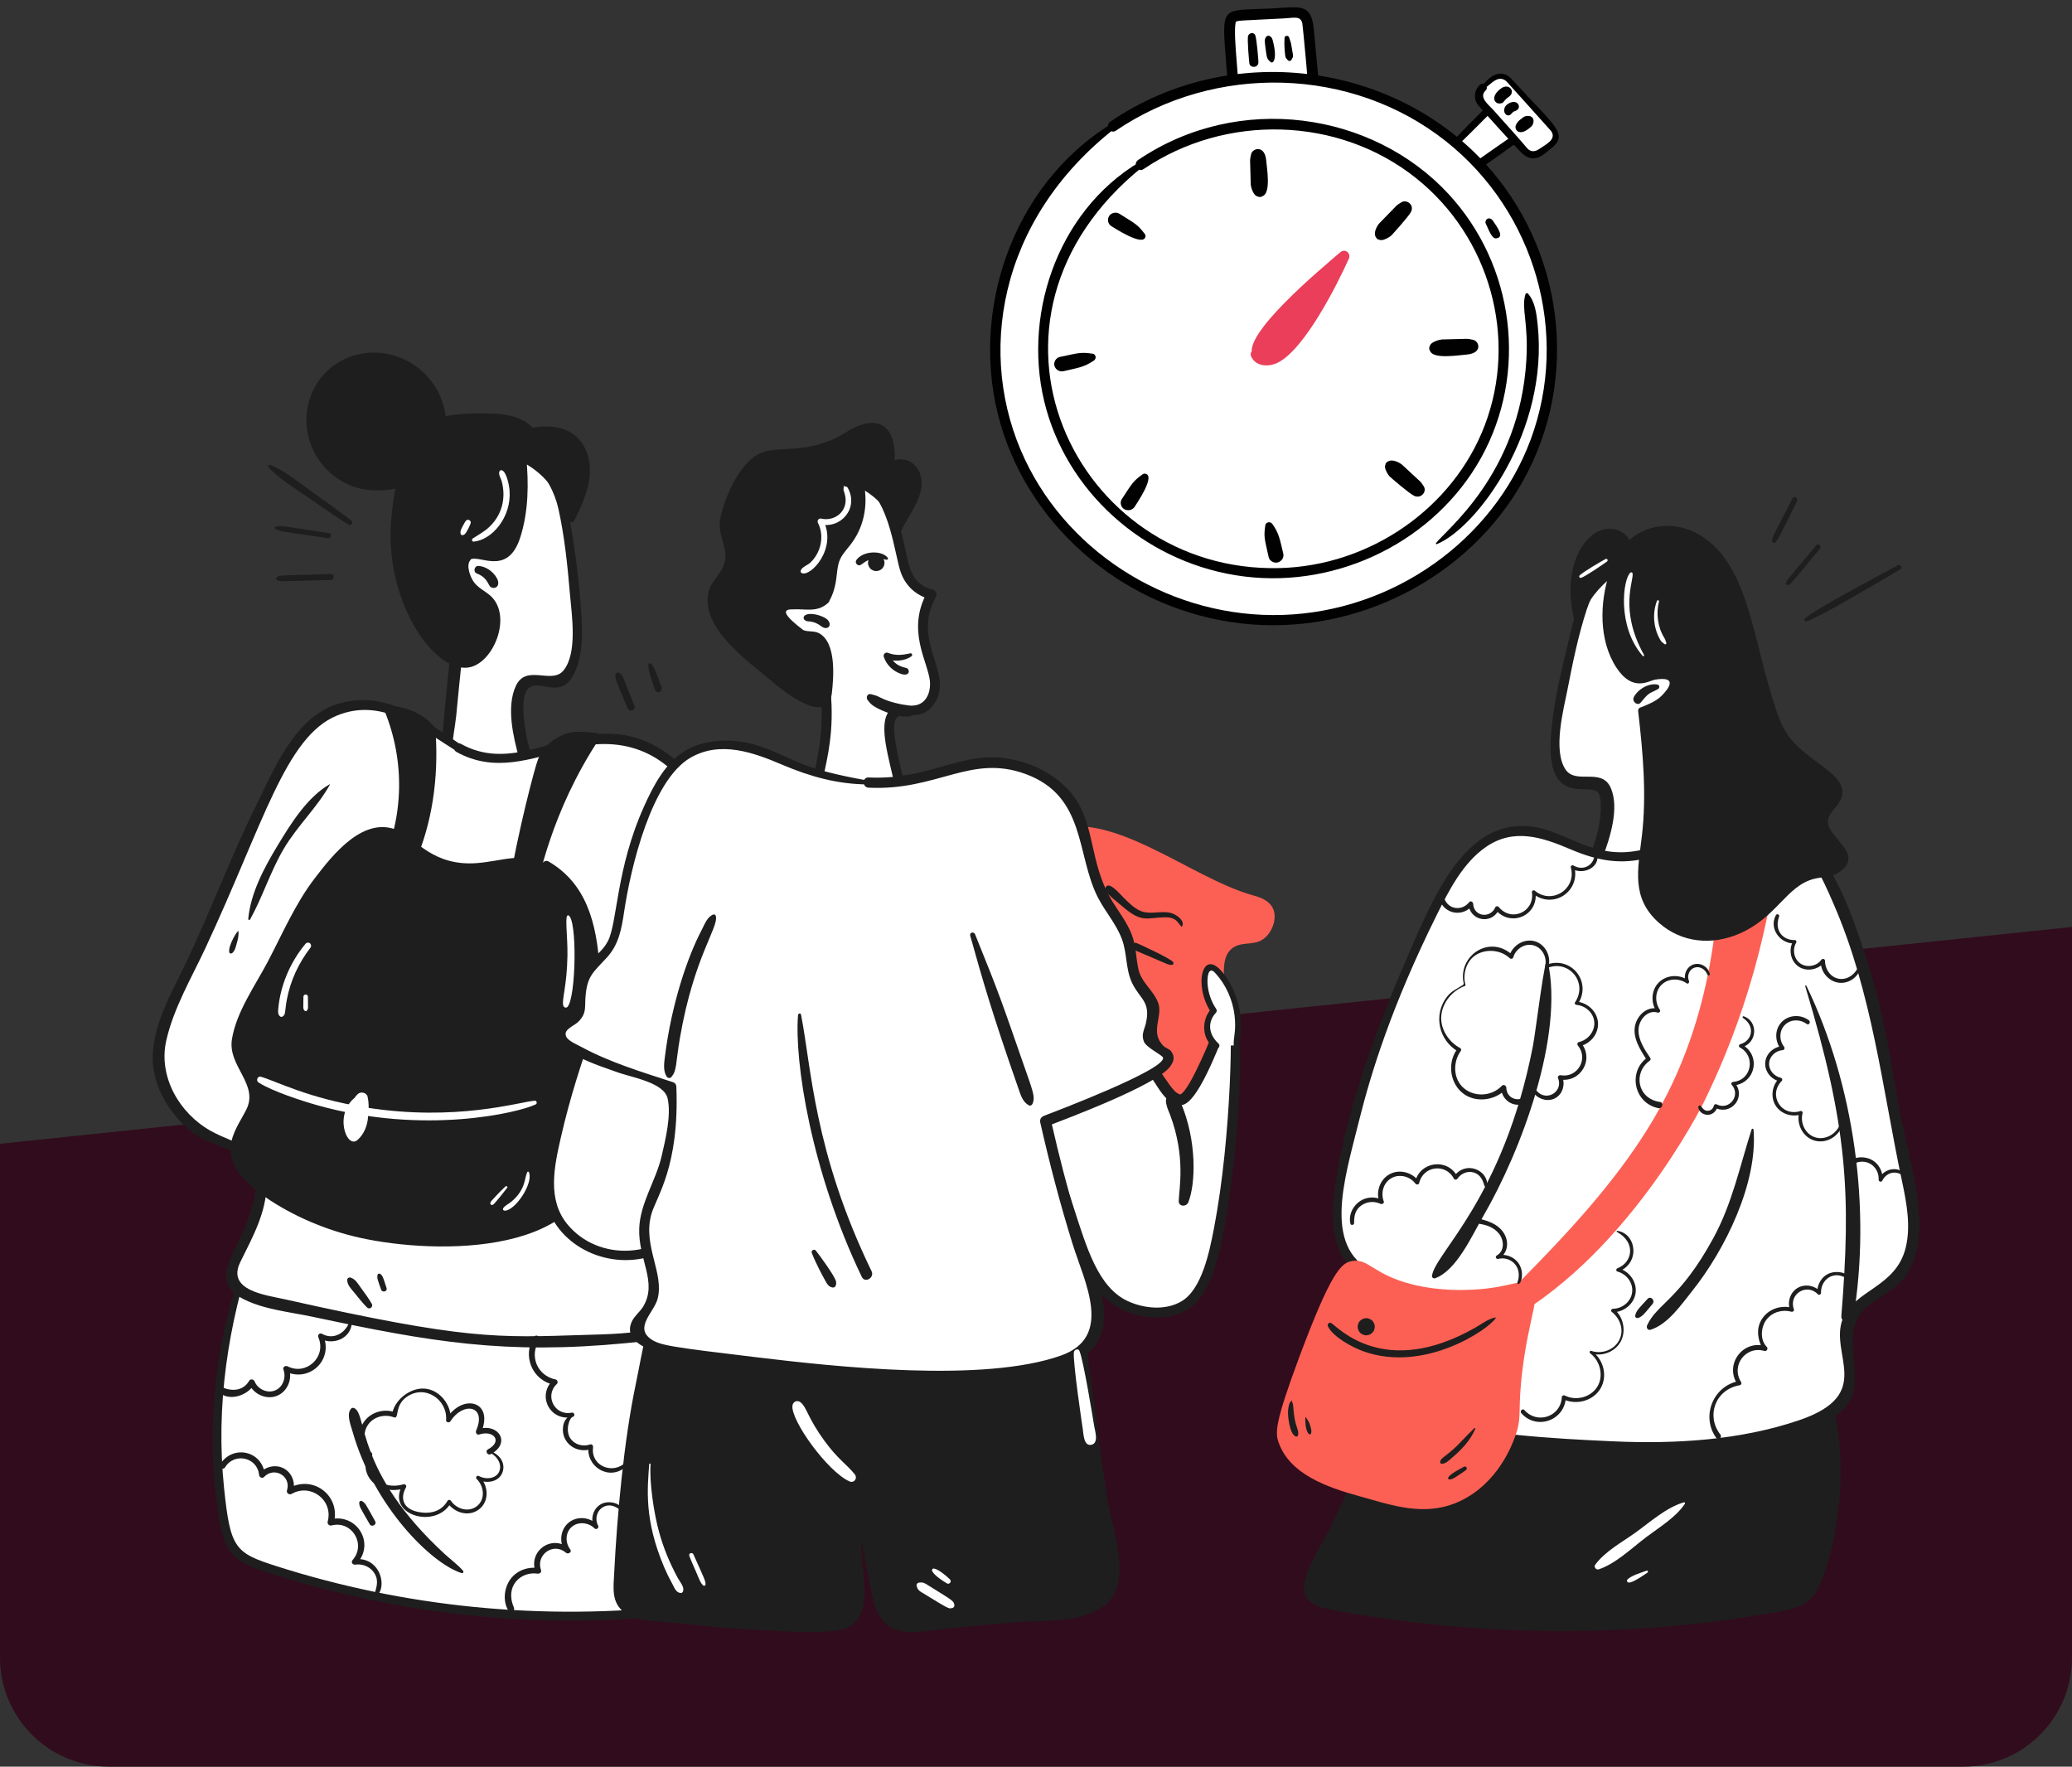<svg width="570" height="486" viewBox="0 0 570 486" fill="none" xmlns="http://www.w3.org/2000/svg">
<rect x="0" y="0" width="570" height="486" fill="#333333" stroke="none"/>
<path d="M0 314.651L570 255V456C570 472.569 556.569 486 540 486H30C13.431 486 0 472.569 0 456V314.651Z" fill="#310C1C"/>
<g clip-path="url(#clip0_312_1699)">
<path d="M69.524 342.696C59.813 367.745 57.149 395.472 62.307 421.837C63.029 425.533 65.193 428.405 68.077 429.423C109.346 443.974 152.677 448.12 196.736 441.682C199.602 441.264 201.513 437.538 200.621 434.125C178.816 350.832 178.42 342.812 170.2 337.212C158.129 328.989 146.7 341.6 120.731 346.4C99.359 350.35 81.413 346.56 69.524 342.696Z" fill="white"/>
<path d="M69.971 342.818C62.691 364.287 59.305 386.826 61.632 409.28C63.368 426.025 64.599 427.191 76.137 430.871C110.863 441.944 148.878 446.088 188.027 441.586C193.403 440.968 200.889 441.098 199.097 433.183C199.069 433.063 183.746 373.859 181.921 366.995C178.572 354.4 175.486 332.587 157.394 336.24C143.836 338.976 115.401 358.658 69.18 343.942C67.601 343.44 68.275 340.942 69.867 341.45C118.997 357.122 145.025 333.879 160.771 333.253C177.89 332.571 181.074 354.008 184.34 366.327C189.064 384.141 193.541 402.022 198.179 419.859C199.48 424.861 203.13 432.611 201.837 437.834C200.31 444 193.091 443.466 188.025 444.044C150.589 448.326 112.442 444.82 76.494 433.485C69.01 431.125 62.787 429.775 61.006 421.335C56.327 399.168 57.681 369.165 69.124 342.46C69.33 341.98 70.139 342.322 69.971 342.816V342.818Z" fill="#1E1E1E"/>
<path d="M132.796 125.711C136.827 123.017 143.142 124.207 147.231 126.749C153.912 130.903 155.091 138.948 157.054 153.95C158.177 162.53 161.057 184.511 153.876 187.447C149.623 189.186 141.897 181.183 142.615 197.55C143.084 208.204 146.664 210.928 144.973 214.543C142.471 219.893 130.716 222.289 125.503 217.759C121.934 214.659 121.866 211.862 127.24 164.753C121.7 164.421 118.231 161.454 118.377 159.446C118.513 157.55 121.96 155.368 126.747 155.266C126.705 152.894 126.733 149.38 127.122 145.148C128.092 134.569 128.651 128.481 132.794 125.713L132.796 125.711Z" fill="white"/>
<path d="M132.524 125.247C137.864 122.129 145.151 123.203 149.797 127.243C154.36 131.211 155.745 137.536 156.77 143.216C158.055 150.34 159.029 157.62 159.614 164.841C160.122 171.131 160.853 178.835 158.195 184.793C154.54 192.986 148.796 186.655 145.531 189.232C142.803 191.382 144.379 199.902 144.843 202.608C145.341 205.508 146.654 208.312 146.988 211.224C148.207 221.831 130.244 224.829 124.077 218.687C120.116 214.741 121.257 207.886 121.663 202.916C122.704 190.176 124.159 177.449 125.63 164.753C126.167 165.289 126.703 165.825 127.242 166.363C123.803 165.935 116.812 164.423 116.828 159.658C116.844 155.064 123.403 153.99 126.749 153.72C126.233 154.236 125.717 154.752 125.2 155.268C125.146 148.49 125.626 141.568 126.787 134.881C127.504 130.743 128.625 127.063 132.059 124.451C133.56 123.311 135.003 125.843 133.534 126.973C129.768 129.871 129.541 135.955 129.101 140.242C128.587 145.244 128.23 150.236 128.3 155.268C128.312 156.158 127.578 156.746 126.751 156.816C123.773 156.476 121.784 157.802 120.783 160.8C122.69 162.272 124.844 163.055 127.244 163.145C128.032 163.239 128.959 163.809 128.855 164.755C127.666 175.459 126.521 186.167 125.504 196.89C125.016 202.034 122.004 213.377 127.33 217.059C130.942 219.557 137.591 218.797 141.032 216.331C144.228 214.039 143.744 211.988 142.821 208.636C141.212 202.796 139.207 194.446 141.931 188.65C144.779 182.593 151.776 188.368 154.992 184.467C158.959 179.653 157.26 169.053 156.788 163.435C156.131 155.63 155.315 147.636 153.623 139.996C151.614 130.917 143.764 121.011 133.072 126.181C132.456 126.479 131.923 125.605 132.528 125.251L132.524 125.247Z" fill="#1E1E1E"/>
<path d="M126.177 205.74C120.769 202.45 115.619 196.366 105.023 194.666C88.164 191.964 82.586 200.996 72.773 220.393C68.041 229.743 66.814 233.635 62.125 244.562C48.619 276.029 40.31 285.669 44.796 297.758C46.723 302.952 50.432 307.034 50.816 307.45C59.341 316.685 68.085 313.831 70.883 320.485C74.202 328.381 67.117 342.108 66.536 343.212C64.679 346.734 62.737 349.11 63.57 351.856C64.779 355.846 70.831 357.302 73.503 357.91C120.356 368.589 135.47 368.825 135.47 368.825C181.014 369.473 186.39 366.245 188.111 362.302C191.874 353.684 177.751 342.586 182.891 333.743C186.376 327.747 193.867 331.129 200.204 324.837C200.204 324.837 201.203 323.705 202.196 322.141C204.996 317.735 217.061 292.284 205.222 253.196C198.421 230.737 192.12 209.936 175.678 204.4C157.572 198.304 142.511 215.675 126.179 205.736L126.177 205.74Z" fill="white"/>
<path d="M125.634 206.666C115.779 200.53 105.221 191.704 92.696 196.85C78.515 202.678 72.515 226.525 56.517 260.801C52.686 269.009 47.72 277.393 45.729 286.308C43.527 296.168 49.301 306.24 57.946 311.087C65.367 315.247 73.423 315.309 73.341 325.775C73.279 333.641 69.446 340.382 66.104 347.198C62.253 355.05 73.127 356.256 78.413 357.442C128.154 368.603 136.679 367.993 160.445 367.245C167.342 367.029 174.687 366.983 181.392 365.129C195.543 361.217 178.354 344.998 180.588 335.722C181.37 332.471 183.664 330.175 186.72 328.987C195.363 325.631 202.178 328.493 207.248 304.246C209.986 291.156 209.475 277.471 206.771 264.423C203.759 249.888 199.108 233.883 191.78 220.901C184.058 207.218 171.929 202 156.694 205.984C145.95 208.794 136 212.679 125.53 206.83C124.105 206.034 125.382 203.844 126.811 204.642C139.357 211.649 151.39 203.198 164.179 201.968C174.839 200.942 184.098 205.716 190.429 214.161C198.013 224.275 201.629 237.116 205.272 249.028C209.535 262.969 212.295 277.183 211.421 291.824C210.644 304.804 207.916 325.943 193.023 330.189C189.799 331.109 186.066 331.175 184.096 334.451C180.271 340.81 189.192 349.78 190.087 357.604C191.202 367.341 182.217 368.533 172.454 369.473C138.898 372.703 118.657 369.189 86.007 362.243C79.946 360.953 72.819 360.278 67.195 357.488C58.134 352.994 63.618 346.194 66.56 339.508C77.641 314.321 61.697 318.177 53.208 311.745C46.98 307.024 42.006 299.072 41.996 291.104C41.984 281.671 47.652 272.293 51.553 264.041C58.2 249.978 63.652 235.35 70.531 221.409C75.435 211.471 81.223 197.2 92.934 193.644C106.24 189.604 116.456 198.06 126.713 204.806C127.86 205.56 126.811 207.394 125.63 206.658L125.634 206.666Z" fill="#1E1E1E"/>
<path d="M128.518 153.38C130.524 151.218 135.196 154.652 138.886 152.378C140.379 151.458 141.198 149.918 142.009 147.254C144.358 139.514 144.012 130.913 143.482 125.583C150.291 128.657 155.469 135.11 156.994 142.418C158.797 138.734 160.629 134.948 161.017 130.865C161.405 126.783 160.044 122.275 156.622 120.011C153.601 118.013 149.644 118.127 146.108 118.915C143.28 115.241 137.974 114.859 133.336 114.795C126.825 114.705 119.612 114.871 114.848 119.307C111.86 122.089 111.306 125.761 110.089 132.756C108.712 140.668 107.655 147.196 109.232 155.832C111.212 166.677 117.038 178.815 125.342 182.142C133.07 185.238 138.728 172.761 135.766 166.751C133.967 163.099 129.988 163.331 128.408 158.731C128.162 158.015 127.099 154.914 128.52 153.382L128.518 153.38Z" fill="#1E1E1E"/>
<path d="M127.834 152.698C130.702 149.744 135.874 153.824 138.912 150.816C140.005 149.734 140.468 148.094 140.882 146.664C142.855 139.862 142.883 132.581 142.205 125.583C142.103 124.529 143.34 124.121 144.122 124.483C151.244 127.789 156.536 134.422 158.211 142.082C157.44 141.982 156.67 141.88 155.899 141.78C158.309 136.856 161.011 131.261 159.276 125.685C157.468 119.873 152.417 118.759 146.408 120.005C144.016 120.501 146.39 116.023 132.424 115.841C121.349 115.697 114.204 117.117 111.998 127.845C109.098 141.95 106.592 157.982 117.3 173.741C119.512 176.995 122.882 180.811 126.961 181.595C132.804 182.719 137.239 172.279 134.825 167.301C133.883 165.355 131.879 164.479 130.266 163.193C127.476 160.967 125.19 155.754 127.708 152.576C128.619 151.426 130.236 153.052 129.323 154.19C128.176 155.622 129.399 158.75 130.304 160.051C131.473 161.727 133.422 162.553 134.913 163.885C141.092 169.415 135.746 182.663 128.825 183.633C119.662 184.918 107.033 167.009 107.449 146.31C107.569 140.358 108.714 134.42 109.809 128.583C111.564 119.237 115.101 113.799 131.501 113.731C136.773 113.709 143.242 113.651 146.904 118.117C146.538 118.021 146.172 117.923 145.806 117.827C151.89 116.497 158.495 117.545 161.179 123.845C163.971 130.397 160.981 137.12 158.083 143.056C157.61 144.022 155.997 143.786 155.771 142.754C154.216 135.668 149.418 129.731 142.835 126.683C143.474 126.317 144.114 125.949 144.753 125.583C145.475 132.969 145.403 140.698 143.128 147.828C139.583 158.928 131.445 152.132 129.197 154.064C128.264 154.866 126.955 153.602 127.832 152.7L127.834 152.698Z" fill="#1E1E1E"/>
<path d="M150.319 238.028C141.066 233.243 135.232 240.322 124.058 237.936C113.508 235.684 112.267 227.993 104.405 228.589C99.339 228.973 96.105 232.447 89.944 239.274C84.652 245.136 83.803 247.65 70.291 273.349C66.316 280.911 63.154 286.848 65.528 292.08C66.905 295.112 68.932 295.244 69.967 298.332C72.153 304.848 64.899 309.534 64.859 315.809C64.795 325.903 83.449 333.605 89.804 336.229C108.696 344.028 152.433 344.368 161.005 325.825C163.153 321.181 162.835 317.799 162.636 309.796C161.906 280.419 170.256 248.34 150.319 238.028Z" fill="#1E1E1E"/>
<path d="M150.229 238.356C139.677 234.204 130.398 243.872 117.431 236.51C113.558 234.312 110.439 229.941 105.728 229.609C99.171 229.149 94.099 236.094 90.276 240.492C85.521 245.962 82.593 252.162 74.739 267.217C71.276 273.853 63.074 284.63 67.149 292.114C69.287 296.042 72.275 297.982 71.368 302.92C70.313 308.676 64.389 313.171 67.263 319.369C70.97 327.363 82.989 332.057 90.719 335.008C100.446 338.722 111.242 339.994 121.59 339.876C134.591 339.726 157.453 337.71 161.033 321.849C162.652 314.681 161.191 306.494 161.388 299.19C161.992 276.543 167.578 249.552 149.715 239.06C148.39 238.282 149.589 236.218 150.922 236.998C171.171 248.842 163.793 279.207 164.043 315.433C164.254 345.822 120.015 345.18 99.027 340.508C89.89 338.474 80.687 334.624 72.977 329.313C57.566 318.699 64.707 311.407 67.779 305.21C71.24 298.232 62.608 293.326 63.802 285.9C65.021 278.317 70.237 271.101 73.74 264.415C77.701 256.85 81.251 248.61 86.461 241.778C91.607 235.028 100.344 223.851 110.069 228.723C114.29 230.837 119.214 238.348 131.171 237.438C138.25 236.9 143.716 234.234 150.489 237.736C150.826 237.91 150.589 238.504 150.227 238.36L150.229 238.356Z" fill="#1E1E1E"/>
<path d="M146.877 245.098C149.733 229.889 155.602 215.461 164.19 202.578C160.897 202.22 157.871 202.004 155.373 202.946C155.373 202.946 152.765 203.93 150.48 206.296C148.27 208.584 143.741 223.497 140.446 244.62C142.59 244.78 144.733 244.938 146.877 245.098Z" fill="#1E1E1E"/>
<path d="M146.516 245.098C146.468 240.24 151.022 220.733 163.385 202.108C163.653 202.574 163.922 203.04 164.19 203.508C160.343 203.1 156.732 202.854 153.412 205.062C151.442 206.372 150.535 207.608 149.659 209.723C147.669 214.527 146.565 215.645 143.935 228.381C142.812 233.819 141.839 239.286 141.012 244.778C140.822 244.53 140.634 244.282 140.444 244.034C142.586 244.18 144.741 244.236 146.875 244.424C147.729 244.5 147.751 245.826 146.875 245.774C144.729 245.644 142.588 245.382 140.444 245.21C140.034 245.176 139.811 244.862 139.875 244.466C142.367 229.203 147.187 210.821 148.034 208.816C148.942 206.664 149.979 205.242 151.923 203.836C156.074 200.832 159.088 201.11 164.186 201.65C164.832 201.718 165.417 202.406 164.99 203.05C151.322 223.637 148.288 242.552 147.221 245.196C147.077 245.554 146.518 245.534 146.512 245.1L146.516 245.098Z" fill="#1E1E1E"/>
<path d="M113.756 237.084C118.231 224.959 119.75 212.599 118.82 200.726C115.92 197.168 111.458 195.064 106.669 195.268C112.359 209.247 111.991 224.855 105.534 238.57C108.268 241.48 112.789 241.19 113.758 237.084H113.756Z" fill="#1E1E1E"/>
<path d="M113.336 236.97C117.327 223.471 118.359 213.795 118.091 204.932C117.967 200.842 117.973 201.14 117.217 200.372C114.438 197.556 110.608 196.074 106.667 196.194C106.965 195.804 107.263 195.412 107.561 195.022C113.197 209.107 112.629 225.257 106.22 238.972C106.178 238.65 106.138 238.33 106.096 238.008C108.318 240.214 112.099 240.42 112.989 236.874C113.238 235.882 114.773 236.302 114.524 237.296C113.338 242.022 108.042 242.18 104.971 239.132C104.701 238.864 104.695 238.492 104.847 238.168C111.156 224.669 111.392 209.267 105.774 195.512C104.739 192.98 115.145 194.318 119.348 199.868C119.882 200.574 119.822 201.29 119.876 202.164C120.597 214.045 118.93 226.405 114.134 237.3C113.934 237.754 113.201 237.43 113.338 236.964L113.336 236.97Z" fill="#1E1E1E"/>
<path d="M172.614 194.754C169.303 186.776 169.079 186.621 169.364 185.511C169.548 184.789 170.552 184.799 171.213 185.999C171.601 186.706 171.507 186.539 174.531 194.228C174.942 195.272 173.198 196.166 172.614 194.756V194.754Z" fill="#1E1E1E"/>
<path d="M181.997 189.054C182.005 189.202 182.015 189.348 182.023 189.496C182.049 189.956 181.646 190.364 181.21 190.414C180.171 190.538 180.145 189.642 179.051 186.401C178.62 185.123 178.35 183.553 178.346 182.941C178.342 182.413 178.98 182.337 179.255 182.695C180.361 184.145 181.382 187.512 181.987 189.246C181.374 189.328 180.76 189.412 180.147 189.494C180.137 189.346 180.127 189.2 180.117 189.052C180.043 187.938 181.917 187.7 181.995 189.052L181.997 189.054Z" fill="#1E1E1E"/>
<path d="M95.868 144.338C92.023 141.928 88.325 139.302 84.59 136.724C80.927 134.193 77.024 131.885 73.938 128.659C73.549 128.253 74.036 127.715 74.506 127.923C78.655 129.765 82.214 132.717 85.895 135.347C89.531 137.944 93.19 140.496 96.709 143.25C97.331 143.738 96.527 144.752 95.868 144.34V144.338Z" fill="#1E1E1E"/>
<path d="M90.168 148.046C75.82 145.93 77.963 146.36 75.874 145.58C75.479 145.432 75.537 144.87 75.974 144.844C78.484 144.686 76.02 144.49 90.547 146.674C91.451 146.81 91.065 148.18 90.168 148.048V148.046Z" fill="#1E1E1E"/>
<path d="M90.999 159.549C76.708 159.939 77.411 160.001 76.39 159.699C75.831 159.535 75.879 158.796 76.39 158.614C77.435 158.238 76.946 158.358 90.999 157.898C92.062 157.864 92.062 159.521 90.999 159.549Z" fill="#1E1E1E"/>
<path d="M522.778 156.614C514.394 161.527 500.399 169.883 496.983 170.919C496.544 171.051 496.176 170.451 496.526 170.135C499.168 167.763 513.483 160.156 522.116 155.48C522.858 155.078 523.511 156.184 522.778 156.614Z" fill="#1E1E1E"/>
<path d="M500.669 150.932C492.457 160.811 492.934 160.361 492.095 160.879C491.745 161.095 491.186 160.729 491.35 160.307C491.727 159.35 491.35 159.916 499.687 149.95C500.261 149.264 501.236 150.25 500.669 150.932Z" fill="#1E1E1E"/>
<path d="M494.357 137.864C488.803 148.996 489.305 148.158 488.392 149.192C488.01 149.626 487.376 149.158 487.484 148.662C487.78 147.286 487.596 147.868 493.094 137.126C493.524 136.286 494.777 137.026 494.357 137.864Z" fill="#1E1E1E"/>
<path d="M167.652 268.333C161.458 282.959 157.491 295.638 154.913 305.166C149.639 324.667 150.718 329.873 152.913 334.257C156.868 342.154 166.459 346.41 175.206 345.152C183.952 343.894 191.566 337.746 195.755 329.971C207.122 308.876 197.977 275.621 167.652 268.331V268.333Z" fill="white"/>
<path d="M168.028 268.333C167.382 273.455 159.37 290.7 154.324 312.764C152.491 320.783 150.445 329.985 156.11 336.825C164.43 346.874 181.334 347.092 191.894 333.587C199.914 323.329 200.757 308.82 197.024 296.698C192.783 282.921 181.198 272.847 167.334 269.491C165.833 269.127 166.467 266.813 167.972 267.177C209.728 277.285 211.171 333.801 180.52 345.132C167.49 349.948 153.662 342.712 150.505 331.671C148.084 323.201 153.163 306.212 155.701 297.728C157.405 292.036 163.677 272.713 167.386 268.069C167.58 267.827 168.066 268.019 168.026 268.335L168.028 268.333Z" fill="#1E1E1E"/>
<path d="M499.965 373.941C507.082 394.06 507.058 415.865 499.253 436.099C498.164 438.92 495.726 440.988 492.754 441.554C450.24 449.664 406.709 449.514 363.513 441.07C360.703 440.52 359.172 437.471 360.401 434.885C390.535 371.481 391.642 365.527 400.337 361.828C413.166 356.37 423.28 367.075 448.643 372.835C469.514 377.575 487.748 376.023 499.965 373.941Z" fill="#1E1E1E"/>
<path d="M500.414 373.817C505.627 386.99 507.441 400.712 505.748 414.835C504.891 421.985 503.476 429.839 500.398 436.411C497.866 441.82 493.665 442.63 488.126 443.602C448.707 450.53 407.674 450.504 366.557 442.896C362.57 442.158 358.171 440.958 358.822 435.873C359.492 430.639 363.979 424.467 366.211 419.741C370.208 411.274 374.183 402.798 378.158 394.322C386.638 376.231 391.476 359.74 406.789 359.074C423.544 358.346 445.891 381.605 499.625 372.693C501.252 372.423 501.953 374.913 500.312 375.185C474.218 379.497 449.253 376.027 424.741 366.397C416.833 363.291 407.724 359.104 399.488 363.627C392.253 367.601 389.679 376.059 364.604 428.911C363.205 431.861 359.576 437.025 363.843 439.878C365.955 441.29 371.583 441.314 374.157 441.738C403.693 446.614 433.854 447.602 463.64 444.6C472.555 443.702 481.726 442.768 490.476 440.772C496.425 439.416 498.08 436.389 499.871 430.789C505.888 411.975 504.983 392.306 499.521 374.061C499.347 373.477 500.201 373.273 500.416 373.815L500.414 373.817Z" fill="#1E1E1E"/>
<path d="M458.654 155.528C454.912 152.446 448.509 153.002 444.188 155.124C437.126 158.592 435.151 166.479 431.698 181.211C429.725 189.638 424.667 211.222 431.52 214.859C435.577 217.013 444.063 209.818 441.718 226.031C440.191 236.585 436.356 238.94 437.677 242.704C439.632 248.276 451.089 251.832 456.729 247.844C460.588 245.114 460.936 242.34 460.288 194.928C465.832 195.15 469.581 192.544 469.637 190.532C469.689 188.63 466.478 186.117 461.725 185.537C462.003 183.181 462.325 179.681 462.361 175.431C462.451 164.809 462.503 158.694 458.654 155.526V155.528Z" fill="white"/>
<path d="M458.382 155.992C448.317 149.822 439.47 158.666 436.548 167.547C434.208 174.659 432.679 182.183 431.242 189.534C430.135 195.204 427.141 206.318 430.641 211.642C433.503 215.997 440.595 210.964 443.127 216.775C445.53 222.287 442.918 230.531 440.889 235.827C439.646 239.074 438.025 241.396 440.865 244.402C443.773 247.48 450.006 248.798 453.927 247.396C460.796 244.944 458.774 232.719 458.802 227.239C458.858 216.469 458.788 205.698 458.674 194.928C458.664 194.046 459.421 193.336 460.286 193.318C462.907 193.27 466.366 193.666 466.136 190.346C465.942 187.526 463.934 187.526 461.308 187.029C460.708 186.915 460.099 186.163 460.169 185.535C460.774 180.235 460.92 174.915 460.87 169.585C460.83 165.187 461.068 159.81 457.616 156.558C456.242 155.264 458.308 153.212 459.683 154.492C464.254 158.75 464.012 166.459 463.876 175.429C463.734 184.801 462.743 183.111 464.929 184.669C467.395 186.425 471.93 187.185 471.058 191.338C470.147 195.67 463.718 196.452 460.282 196.536C460.818 196 461.354 195.464 461.893 194.926C462.065 206.056 462.127 217.191 462.075 228.325C462.051 233.803 463.026 241.636 460.023 246.638C455.086 254.866 436.632 251.472 435.749 241.606C435.445 238.198 440.341 231.069 440.373 222.067C440.393 216.251 438.701 217.415 433.856 217.035C425.379 216.371 426.128 205.852 427.151 197.668C427.987 190.964 429.55 184.371 431.152 177.817C432.859 170.831 434.4 162.028 439.844 156.786C444.798 152.014 453.306 150.98 458.922 155.058C459.471 155.456 458.983 156.358 458.378 155.988L458.382 155.992Z" fill="#1E1E1E"/>
<path d="M453.384 234.656C459.529 232.725 463.049 229.485 472.883 227.881C492.289 224.715 498.274 228.103 508.936 255.716C518.919 281.569 519.007 299.53 524.439 323.157C532.469 358.084 512.919 352.218 508.435 363.299C506.02 369.269 510.585 376.215 508.686 382.369C506.96 387.956 500.544 390.492 494.495 392.48C470.781 400.268 444.113 398.228 431.75 397.168C386.368 393.278 381.34 389.528 380.021 385.433C377.137 376.483 392.294 366.847 388.063 357.536C385.195 351.222 377.403 353.84 371.725 346.95C365.096 338.906 368.116 326.113 373.11 306.118C377.047 290.358 381.827 278.961 382.945 276.327C395.251 247.352 401.611 232.377 414.301 229.077C428.502 225.385 435.997 240.12 453.386 234.658L453.384 234.656Z" fill="white"/>
<path d="M453.098 233.621C463.378 229.979 472.457 225.027 483.821 225.525C490.81 225.831 496.082 228.699 500.175 234.287C506.844 243.392 510.815 255.306 514.146 265.943C517.995 278.237 520.094 290.892 522.242 303.562C524.784 318.561 532.301 338.668 524.666 350.348C522.066 354.326 517.943 356.282 514.238 359.026C503.808 366.749 516.105 380.353 505.97 388.722C497.491 395.722 483.311 397.398 472.819 398.644C450.314 401.316 427.017 398.858 404.678 395.732C397.871 394.78 383.946 394.384 379.485 387.659C376.747 383.531 378.939 378.403 381.08 374.553C383.304 370.553 387.457 366.023 387.409 361.194C387.335 353.83 378.48 354.016 373.809 350.644C367.226 345.892 366.147 337.804 366.852 330.265C368.805 309.36 378.262 283.795 386.614 264.529C394.054 247.366 402.74 225.145 421.296 227.369C431.308 228.569 438.843 237.418 453.044 233.435C454.619 232.993 455.29 235.439 453.719 235.879C445.935 238.062 439.29 236.735 432.004 233.625C424.216 230.303 416.439 227.719 408.791 232.989C402.468 237.346 398.619 244.898 395.299 251.588C382.89 276.597 377.205 294.904 373.783 308.648C369.748 324.847 363.411 344.326 379.163 350.456C382.441 351.732 386.004 352.314 388.286 355.26C396.532 365.911 375.488 379.207 382.485 386.743C384.463 388.874 388.248 389.602 390.914 390.278C407.926 394.602 426.35 395.728 443.829 396.508C460.916 397.272 478.715 396.21 494.909 390.708C515.921 383.569 503.148 372.607 506.906 362.876C510.013 354.836 521.569 354.228 524.257 343.208C525.682 337.367 524.524 331.001 523.299 325.241C517.779 299.296 515.077 273.109 504.359 248.544C501.254 241.43 497.367 232.183 489.405 229.395C477.082 225.081 464.991 232.003 453.671 235.687C452.348 236.117 451.809 234.075 453.1 233.619L453.098 233.621Z" fill="#1E1E1E"/>
<path d="M296.207 356.82C300.312 392.28 303.614 416.965 306.114 427.441C306.504 429.081 307.517 433.659 305.57 437.635C303.264 442.344 297.586 443.33 292.714 443.768C279.352 444.968 265.99 446.17 252.628 447.37C246.193 447.948 242.745 446.62 241.168 438.623C239.62 430.777 237.471 419.731 235.085 406.184C235.475 417.577 235.866 428.967 236.254 440.36C236.386 444.218 233.322 447.424 229.459 447.48C211.249 447.748 193.066 446.416 175.09 443.498C172.134 443.018 170.004 440.404 170.132 437.411C170.923 418.967 172.998 395.128 177.284 376.843C181.237 359.968 183.342 351.468 189.671 348.368C197.723 344.422 208.013 350.848 213.417 353.716C228.242 361.58 253.008 367.435 296.209 356.818L296.207 356.82Z" fill="#1E1E1E"/>
<path d="M296.695 356.686C299.879 375.037 301.685 393.62 304.559 412.022C305.9 420.615 312.195 435.849 303.346 442.064C296.895 446.594 285.899 445.682 278.565 446.346C273.063 446.846 267.561 447.346 262.059 447.844C257.552 448.252 252.029 449.658 247.536 448.632C241.043 447.148 240.155 440.348 239.07 434.791C237.232 425.389 235.479 415.973 233.81 406.538C234.676 406.42 235.543 406.304 236.408 406.186C236.654 413.401 236.82 420.617 237.078 427.831C237.258 432.857 239.256 440.964 235.957 445.412C233.289 449.008 230.105 449.666 206.391 448.29C199.9 447.914 193.422 447.332 186.969 446.55C182.399 445.996 175.572 446.352 171.765 443.566C168.133 440.908 168.753 436.769 168.957 432.761C169.768 416.845 171.605 396.508 174.882 380.841C176.803 371.653 178.258 360.6 183.31 352.476C192.889 337.069 211.069 352.078 222.714 356.368C246.099 364.983 272.275 361.002 295.87 355.602C297.453 355.24 298.13 357.642 296.543 358.042C278.239 362.671 258.829 365.421 239.97 363.063C220.912 360.678 214.623 355.262 205.058 351.09C192.643 345.674 187.193 349.238 183.58 359.102C176.457 378.549 173.086 409.842 171.875 430.515C171.623 434.811 170.849 439.6 175.454 442.176C177.64 443.398 182.726 443.284 185.119 443.598C206.633 446.416 227.391 446.38 228.464 446.204C233.263 445.42 234.426 441.828 234.907 438.084C235.321 434.857 234.678 431.087 234.572 427.831C234.336 420.615 234.008 413.403 233.762 406.186C233.712 404.726 236.098 404.346 236.36 405.834C237.751 413.697 239.196 421.547 240.707 429.387C242.164 436.947 242.182 446.702 252.626 446.05C262.065 445.46 271.502 444.364 280.923 443.526C289.588 442.756 305.638 444.214 305.425 431.681C305.357 427.605 303.902 423.291 303.204 419.271C300.98 406.454 296.875 376.727 295.698 356.822C295.664 356.26 296.595 356.122 296.693 356.688L296.695 356.686Z" fill="#1E1E1E"/>
<path d="M223.95 132.175C228.025 129.369 234.094 129.755 238.125 132.129C243.088 135.052 244.854 140.92 246.525 146.466C248.855 154.204 247.982 161.375 256.264 163.557C249.193 175.991 260.147 184.382 256.43 191.88C253.532 197.726 248.548 194.04 245.995 196.122C243.405 198.234 244.882 204.594 246.991 213.681C248.376 219.645 249.079 220.605 248.328 222.147C245.65 227.659 230.253 228.623 225.735 222.367C220.878 215.643 232.809 205.132 224.392 176.019C217.233 177.301 211.813 175.271 210.93 172.259C209.837 168.531 214.915 163.045 222.051 165.743C219.789 161.407 219.569 158.368 219.216 154.052C218.588 146.332 217.779 136.422 223.948 132.173L223.95 132.175Z" fill="white"/>
<path d="M223.502 131.729C229.59 126.899 240.641 128.077 245.398 139.008C251.092 152.088 247.788 159.781 256.627 162.243C257.493 162.485 257.868 163.477 257.443 164.249C250.65 176.561 262.381 184.966 257.193 193.296C252.021 201.602 243.747 190.114 246.511 205.208C248.889 218.193 251.481 220.737 248.669 224.035C244.8 228.575 232.851 229.673 226.736 225.215C216.867 218.019 232.082 207.91 223.077 176.387C223.636 176.705 224.196 177.021 224.755 177.339C221.364 177.911 217.703 178.083 214.413 176.895C203.909 173.105 211.507 160.583 222.415 164.425C221.899 165.097 221.382 165.769 220.864 166.441C217.773 160.433 217.473 153.256 217.413 146.602C217.361 140.86 218.262 134.566 223.248 130.985C224.697 129.945 226.08 132.343 224.645 133.373C220.327 136.47 220.071 142.632 220.183 147.45C220.321 153.35 220.492 159.719 223.234 165.057C223.738 166.039 222.887 167.497 221.682 167.073C214.773 164.635 211.251 169.799 212.357 172.193C213.002 173.587 214.861 174.243 216.226 174.597C221.919 176.075 225.065 173.417 225.703 175.663C233.743 203.874 223.182 215.509 226.572 221.203C229.706 226.465 242.356 226.555 246.369 222.571C248.08 220.871 247.109 220.153 245.5 213.199C243.761 205.686 241.337 196.958 245.891 194.602C248.008 193.506 250.456 194.594 252.624 193.814C255.244 192.87 256.094 189.748 255.806 187.25C255.182 181.829 249.299 173.369 255.077 162.871C255.35 163.539 255.622 164.207 255.894 164.877C251.985 163.793 249.113 161.201 247.774 157.386C246.135 152.72 244.772 137.942 237.632 133.401C233.816 130.975 228.275 130.585 224.262 132.727C223.662 133.049 222.907 132.199 223.496 131.733L223.502 131.729Z" fill="#1E1E1E"/>
<path d="M287.284 229.127C304.719 221.127 326.713 241.37 344.947 246.382C345.984 246.668 349.052 247.464 350.195 249.932C351.278 252.272 350.331 255.47 348.558 257.42C345.748 260.512 342.365 258.81 339.457 260.544C332.374 264.765 341.947 281.113 334.775 293.966C329.545 303.338 320.963 300.904 316.706 311.042C312.853 320.219 317.913 326.903 314.04 330.061C310.125 333.253 302.751 328.223 287.284 321.371C261.29 309.856 253.12 311.22 250.494 303.992C248.126 297.474 253.428 292.674 263.204 275.249C281.77 242.154 277.028 233.833 287.284 229.127Z" fill="#FC6054"/>
<path d="M338.164 277.763C340.59 277.977 340.484 303.728 336.855 328.925C333.596 351.554 329.87 357.244 324.818 359.673C317.927 362.983 310.189 359.444 309.404 359.066C300.414 354.752 298.208 347.612 280.975 292.558C289.391 288.102 297.81 283.645 306.226 279.189C320.899 298.908 321.814 302.736 324.784 302.546C325.819 302.48 327.754 301.742 333.705 287.902C337.219 279.723 337.481 277.703 338.164 277.763Z" fill="white"/>
<path d="M340.842 284.984C341.742 298.888 339.983 317.691 337.854 331.575C336.623 339.604 334.403 353.916 328.178 359.138C321.293 364.913 308.886 362.677 302.865 355.878C299.193 351.73 297.133 346.342 295.246 341.218C289.405 325.355 284.508 309.104 279.486 292.968C279.292 292.344 279.61 291.536 280.194 291.226C288.619 286.784 297.043 282.337 305.463 277.887C306.244 277.475 307.024 277.749 307.527 278.427C321.589 297.376 322.162 300.258 324.6 301.066C325.006 301.2 324.63 301.098 324.604 301.088C324.636 301.1 324.806 301.05 324.824 301.032C324.996 300.852 324.467 301.206 324.774 301.05C327.964 299.41 335.978 278.365 336.03 278.241C336.43 277.311 336.979 276.277 338.16 276.301C340.041 276.337 340.047 279.263 338.16 279.225C338.882 279.239 339.132 278.381 338.798 279.171C336.412 284.85 330.104 302.986 325.302 303.964C321.429 304.752 318.669 299.23 316.938 296.722C313.029 291.062 309.028 285.468 304.919 279.949C305.607 280.129 306.296 280.309 306.982 280.489C298.57 284.952 290.158 289.418 281.749 293.888L282.458 292.146C286.677 305.546 291.016 318.911 295.382 332.265C298.922 343.092 302.031 354.14 310.257 357.932C314.746 360.003 320.627 360.571 325.012 357.994C330.652 354.68 332.718 344.324 333.957 337.918C338.872 312.495 339.225 278.685 338.016 278.287C336.412 277.759 340.121 273.907 340.84 284.984H340.842Z" fill="#1E1E1E"/>
<path d="M238.946 215.285C218.635 213.924 212.046 204.944 200.373 204.992C198.395 205 194.547 205.002 190.538 206.812C188.074 207.924 182.045 211.278 175.791 228.471C168.267 249.156 172.488 256.692 165.423 263.204C156.214 271.691 160.257 273.941 160.071 276.713C159.799 280.763 154.437 282.061 154.05 284.109C153.574 286.631 160.503 291.016 184.819 298.904C185.33 308.218 184.069 315.429 182.812 320.311C180.116 330.787 177.208 331.449 177.206 338.607C177.204 347.74 181.937 351.866 178.967 358.562C177.154 362.652 174.263 363.646 174.702 366.011C175.524 370.449 186.655 372.039 190.724 372.587C241.015 379.373 257.526 379.601 278.71 376.993C289.095 375.715 297.292 374.163 300.708 368.211C305.612 359.662 297.616 353.078 287.612 308.388C314.45 298.192 322.046 293.17 321.4 290.732C320.967 289.101 316.936 288.907 315.926 285.717C315.029 282.881 317.853 281.597 317.599 277.999C317.327 274.157 314.018 273.755 312.135 268.295C311.182 265.531 311.75 264.831 311.132 261.61C310.037 255.926 307.137 252.27 305.558 249.968C296.851 237.283 301.497 226.753 292.182 217.537C287.122 212.53 281.101 210.994 278.804 210.46C264.045 207.032 257.64 216.535 238.948 215.285H238.946Z" fill="white"/>
<path d="M238.946 215.791C230.565 215.789 222.866 213.643 215.198 210.378C207.31 207.02 198.231 203.696 189.999 208.416C179.229 214.591 173.517 238.564 171.683 250.894C170.999 255.502 170.226 259.81 166.996 263.361C163.173 267.563 161.402 268.411 161.033 274.799C160.885 277.353 161.271 278.709 159.34 280.839C157.975 282.345 154.811 283.113 155.773 285.183C156.336 286.395 158.854 287.421 159.91 287.993C167.792 292.268 176.665 294.938 185.149 297.71C185.688 297.886 186.034 298.336 186.058 298.902C186.957 321.055 180.516 329.257 179.179 334.047C176.749 342.744 182.856 350.42 180.866 357.428C179.851 361.008 174.527 365.157 179.025 368.355C181.517 370.127 184.725 370.567 208.075 373.375C230.035 376.015 270.621 380.465 291.909 372.893C306.352 367.757 298.352 352.728 295.098 342.312C291.647 331.267 288.725 320.071 286.171 308.786C285.979 307.94 286.429 307.248 287.216 306.948C290.408 305.728 320.489 294.326 319.956 291.004C319.83 290.218 315.301 288.248 314.652 286.463C313.92 284.447 314.825 283.279 315.249 281.401C316.578 275.519 313.6 274.853 311.484 270.511C309.609 266.659 310.123 262.348 308.638 258.364C307.073 254.168 304.1 250.904 302.063 246.958C295.982 235.179 298.867 218.987 282.018 212.886C266.933 207.424 257.862 217.595 238.948 216.691C237.144 216.605 237.134 213.793 238.948 213.879C255.81 214.667 264.339 206.44 277.577 208.756C283.675 209.822 289.608 212.65 293.847 217.217C301.853 225.841 299.033 236.869 306.21 248.29C308.051 251.218 310.107 253.886 311.356 257.152C312.569 260.32 312.463 263.253 313.137 266.457C313.974 270.431 317.372 272.403 318.635 275.959C319.966 279.707 316.186 283.969 320.13 287.801C320.707 288.362 321.672 288.522 322.178 289.212C323.323 290.772 322.899 292.08 321.812 293.512C317.995 298.536 293.909 307.574 288.012 309.828C288.361 309.216 288.709 308.602 289.057 307.99C298.863 351.238 304.637 352.992 303.588 363.847C302.185 378.373 281.309 378.439 270.429 379.383C249.271 381.219 227.243 378.717 206.067 376.033C195.631 374.711 169.233 373.383 173.835 363.508C174.541 361.992 176.077 360.862 176.935 359.434C180.976 352.716 175.528 346.484 175.85 337.885C176.111 330.929 180.47 324.737 182.021 318.009C183.072 313.451 184.673 306.968 183.688 302.284C182.718 297.66 173.575 296.424 169.364 294.804C166.187 293.582 150.105 288.89 153.298 282.831C153.686 282.095 154.504 281.657 155.109 281.125C157.893 278.677 157.855 277.385 158.209 273.575C159.048 264.595 164.626 263.893 167.214 258.934C169.896 253.8 169.406 239.124 177.185 221.817C179.701 216.221 183.054 209.738 188.572 206.492C194.651 202.916 202.941 203.102 209.414 205.408C219.257 208.916 219.515 211.352 239.082 214.793C239.654 214.893 239.506 215.787 238.948 215.787L238.946 215.791Z" fill="#1E1E1E"/>
<path d="M227.425 165.133C228.614 163.751 229.803 158.233 229.25 153.12C235.465 148.924 238.651 140.7 236.88 133.416C241.812 135.728 245.699 140.17 247.332 145.364C249.087 140.976 254.583 135.31 252.033 129.929C250.837 127.403 247.174 126.041 245.096 127.911C245.403 126.129 245.709 124.315 245.489 122.521C244.96 118.207 241.608 116.071 237.188 117.617C233.281 118.985 229.034 123.519 219.113 124.199C211.505 124.721 206.77 123.035 201.093 137.004C199.682 140.478 198.976 142.214 198.808 143.688C198.189 149.114 201.027 150.938 200.201 155.274C199.486 159.029 196.966 159.715 195.964 162.181C191.718 172.639 221.785 197.758 227.201 193.644C228.688 192.514 228.284 189.13 227.819 182.624C227.557 178.933 227.311 177.073 226.23 175.939C223.382 172.953 218.474 175.541 216.019 172.435C215.032 171.189 214.435 169.017 215.278 167.751C217.113 164.987 224.363 168.687 227.421 165.133H227.425Z" fill="#1E1E1E"/>
<path d="M226.812 164.775C228.243 162.131 228.526 158.863 228.516 155.92C228.512 154.75 228.173 153.564 228.634 152.504C229.102 151.426 231.408 151.338 234.234 146.344C236.444 142.438 236.902 137.974 236.079 133.634C235.945 132.924 236.63 132.346 237.298 132.698C242.556 135.476 246.079 139.562 248.132 145.14C247.628 145.074 247.122 145.008 246.617 144.942C249.976 137.806 256.925 130.843 245.516 128.623C244.84 129.021 244.189 128.367 244.298 127.687C245.993 122.597 243.161 119.743 235.799 119.123C234.64 119.761 233.493 120.419 232.357 121.097C217.776 128.743 210.344 120.377 203.423 133.84C201.113 138.332 198.819 143.254 199.996 148.372C200.701 151.436 201.814 154.006 200.511 157.134C199.424 159.745 196.638 161.261 196.39 164.253C195.931 169.757 201.59 175.065 204.626 178.907C208.869 184.278 213.761 188.432 219.911 191.614C221.206 192.284 224.619 194.29 226.27 193.452C229.194 191.968 227.321 180.015 226.332 177.951C224.038 173.165 213.078 177.059 213.989 169.003C214.641 163.237 223.688 166.967 227.031 164.457C227.749 163.917 228.596 165.075 227.977 165.683C224.933 168.671 221.619 167.409 217.99 167.637C214.853 167.555 215.852 169.453 220.982 173.329C222.291 173.901 223.926 173.453 225.315 174.197C230.109 176.765 229.354 186.26 228.836 190.726C227.775 199.844 215.728 190.342 212.56 187.612C206.367 182.277 192.685 173.045 194.883 162.965C195.637 159.505 199.136 157.545 199.526 153.754C199.904 150.084 197.396 146.896 198.093 143.004C199.096 137.41 202.57 129.413 207.23 125.835C212.508 121.783 219.499 125.425 229.809 120.555C232.192 119.429 234.344 117.679 236.87 116.861C244.888 114.265 246.917 121.753 245.897 128.131C245.49 127.819 245.084 127.507 244.678 127.195C247.614 125.471 251.207 126.411 252.792 129.609C255.524 135.118 250.208 141.194 248.048 145.782C247.716 146.488 246.755 146.188 246.533 145.584C244.626 140.404 241.349 136.716 236.462 134.132C236.868 133.82 237.274 133.508 237.681 133.196C238.821 139.218 237.645 145.316 233.718 150.152C230.982 153.52 230.635 153.95 230.153 158.419C229.889 160.871 229.308 163.371 228.035 165.493C227.567 166.275 226.38 165.581 226.814 164.779L226.812 164.775Z" fill="#1E1E1E"/>
<path d="M120.503 123.869C124.267 115.683 120.342 106.224 113.699 101.558C108.239 97.724 99.809 96.328 93.014 100.95C79.74 109.979 84.462 132.023 102.083 133.794C109.252 134.514 117.202 131.047 120.501 123.871L120.503 123.869Z" fill="#1E1E1E"/>
<path d="M119.844 123.687C122.885 114.895 118.974 104.97 110.427 100.928C100.956 96.448 89.532 101.2 87.02 111.621C83.599 125.811 98.763 137.584 112.157 130.785C115.637 129.019 117.428 126.097 120.227 123.591C120.449 123.393 120.939 123.503 120.893 123.867C119.616 133.838 105.173 136.688 97.265 133.872C87.332 130.333 81.896 119.429 85.314 109.407C88.809 99.156 100.134 94.448 110.061 98.382C120.307 102.442 125.595 114.087 121.093 124.213C120.781 124.915 119.592 124.417 119.844 123.687Z" fill="#1E1E1E"/>
<path d="M489.795 227.979C486.537 261.932 476.469 287.407 468.766 303.108C468.766 303.108 447.095 347.274 411.687 364.939C409.645 365.957 407.724 366.591 407.172 365.941C404.622 362.936 436.976 338.273 454.831 307.954C464.587 291.39 474.186 266.049 472.881 227.881C478.519 227.913 484.157 227.947 489.795 227.979Z" fill="#FC6054"/>
<path d="M418.852 376.577C420.772 361.392 424.16 355.978 421.218 353.406C418.88 351.362 416.024 354.154 405.712 354.752C403.288 354.892 396.315 355.25 388.7 353.38C377.561 350.646 376.472 345.95 371.721 346.95C369.023 347.518 366.221 349.696 357.328 373.593C350.703 391.396 350.803 394.126 351.73 396.78C354.786 405.534 364.99 409.126 373.934 411.594C382.767 414.031 392.022 417.479 401.645 412.952C412.073 408.046 415.97 397.456 416.769 395.282C418.894 389.504 417.341 388.532 418.852 376.579V376.577Z" fill="#FC6054"/>
<path d="M451.793 195.612C461.513 192.252 461.841 186.996 459.449 185.28C457.103 183.598 453.953 187.342 450.464 186.79C445.058 185.936 438.509 171.503 443.537 157.672C439.29 160.687 435.889 164.881 433.82 169.659C431.508 161.513 433.976 149.138 440.743 146.776C443.637 145.766 447.51 147.39 447.88 150.432C451.829 145.28 459.751 144.428 465.588 147.274C477.721 153.196 480.062 169.189 483.189 180.573C486.667 193.24 488.409 199.572 491.269 203.276C497.736 211.649 506.32 213.379 505.76 218.325C505.379 221.681 501.266 222.283 501.302 225.779C501.348 230.373 508.478 232.379 507.697 236.01C507.355 237.598 505.556 239.448 503.722 239.968C501.803 240.512 499.755 240.458 497.834 240.994C493.416 242.228 490.488 246.25 487.222 249.468C482.238 254.38 475.497 257.856 468.5 257.648C461.555 257.442 454.868 252.294 452.506 246.248C448.643 236.362 457.219 235.02 451.793 195.608V195.612Z" fill="#1E1E1E"/>
<path d="M451.501 194.554C453.416 193.776 455.568 192.928 457.061 191.444C459.285 189.238 461.476 185.984 455.348 186.96C453.63 187.234 449.181 190.55 444.676 183.671C439.762 176.169 440.044 165.653 442.802 157.472C443.175 157.758 443.547 158.044 443.919 158.33C439.748 161.537 436.798 165.367 434.628 170.133C434.29 170.875 433.093 170.651 432.915 169.909C431.164 162.583 431.698 152.338 438.071 147.17C441.854 144.102 447.584 145.206 448.937 150.142C448.324 149.98 447.714 149.82 447.102 149.658C452.44 143.904 461.02 143.192 467.663 147.212C480.683 155.092 481.876 174.025 487.856 192.97C488.839 196.082 489.86 199.328 491.715 202.048C496.573 209.178 506.736 212.331 506.834 217.855C506.92 222.669 500.039 223.727 504.188 229.225C506.932 232.859 511.624 236.404 505.541 240.172C503.58 241.388 501.232 241.21 499.07 241.758C491.327 243.724 488.801 252.466 478.351 256.908C470.895 260.078 462.701 259.376 456.493 253.972C448.575 247.082 450.61 239.076 451.675 230.003C453.012 218.603 451.967 206.96 450.646 195.612C450.498 194.342 452.708 194.03 452.898 195.308C458.98 236.1 448.18 239.678 456.13 249.716C462.815 258.158 475.223 259.176 486.431 248.682C491.511 243.926 491.941 241.72 498.548 239.856C498.966 239.738 499.385 239.748 499.787 239.636C500.758 239.32 501.728 239.002 502.699 238.686C505.399 238.836 506.342 237.76 505.527 235.458C505.565 231.855 502.093 231.157 500.782 228.057C500.203 226.691 500.065 225.317 500.59 223.901C501.01 222.763 502.097 222.229 502.617 221.241C504.481 217.705 504 215.653 501.168 213.437C496.513 209.792 491.519 206.55 488.679 201.166C483.911 192.126 480.869 172.031 476.684 162.031C472.417 151.834 458.684 139.46 448.659 151.21C448.094 151.872 447.056 151.454 446.823 150.726C444.894 149.764 442.966 148.8 441.037 147.838C439.682 148.926 438.327 150.014 436.97 151.102C435.697 152.56 435.113 154.766 434.64 156.584C433.513 160.935 433.694 165.061 434.724 169.411C434.154 169.337 433.583 169.261 433.011 169.187C435.455 164.249 438.763 160.345 443.153 157.018C443.681 156.618 444.474 157.282 444.269 157.876C441.888 164.781 442.268 171.761 444.924 178.541C446.985 183.803 449.834 185.99 455.552 184.219C457.045 183.757 458.292 183.299 459.775 184.099C467.509 188.272 455.304 195.49 452.083 196.672C450.74 197.164 450.218 195.078 451.499 194.556L451.501 194.554Z" fill="#1E1E1E"/>
<path d="M425.769 264.377C430.349 284.843 418.52 316.551 407.966 334.679C404.948 339.866 400.712 349.538 394.762 351.656C394.392 351.788 393.879 351.432 393.927 351.022C394.688 344.736 413.5 329.831 421.702 287.758C422.477 283.789 425.115 261.457 425.767 264.377H425.769Z" fill="#1E1E1E"/>
<path d="M496.925 271.181C510.129 298.432 514.778 332.567 509.852 362.533C509.546 364.391 506.396 363.973 506.546 362.085C509.242 328.457 508.325 310.096 496.612 271.311C496.558 271.129 496.839 271.003 496.925 271.179V271.181Z" fill="#1E1E1E"/>
<path d="M482.396 310.765C483.579 325.401 474.636 343.738 465.465 355.212C462.445 358.992 458.804 364.341 454.049 365.817C453.296 366.051 452.834 365.213 453.112 364.599C455.798 358.674 462.121 357.508 471.323 340.618C476.549 331.027 478.583 320.937 481.869 310.693C481.963 310.397 482.372 310.465 482.396 310.765Z" fill="#1E1E1E"/>
<path d="M454.619 358.696C452.746 360.925 451.843 362.269 450.576 362.585C450.244 362.667 449.789 362.413 449.835 362.021C449.998 360.605 451.106 359.664 453.24 357.318C454.095 356.378 455.418 357.748 454.619 358.696Z" fill="#1E1E1E"/>
<path d="M463.512 413.685C460.942 417.493 456.491 420.125 452.858 422.873C448.897 425.869 444.52 430.147 439.79 431.727C439.12 431.951 438.385 431.077 438.825 430.473C441.563 426.723 446.239 424.265 449.978 421.567C454.003 418.661 458.402 414.703 463.21 413.291C463.426 413.227 463.646 413.489 463.512 413.685Z" fill="white"/>
<path d="M453.222 432.617C452.127 433.343 449.249 435.408 448.058 435.36C447.714 435.346 447.416 434.948 447.638 434.626C448.372 433.562 451.579 432.587 452.998 432.083C453.324 431.967 453.486 432.443 453.224 432.617H453.222Z" fill="white"/>
<path d="M439.377 234.817C440.282 238.798 435.31 240.802 432.358 238.956C432.602 238.768 432.845 238.582 433.089 238.394C434.856 245.256 427.2 250.34 421.564 245.752C421.84 245.592 422.115 245.432 422.391 245.272C423.385 251.822 415.596 255.224 411.443 250.296C411.767 250.21 412.091 250.126 412.413 250.04C410.604 254.486 404.237 253.444 403.989 248.624C404.385 248.732 404.782 248.838 405.178 248.946C402.534 252.392 397.364 251.582 395.993 247.42C395.721 246.594 397.03 246.236 397.296 247.062C398.321 250.238 402.182 250.726 404.175 248.174C404.541 247.706 405.244 248.13 405.266 248.626C405.418 252.192 410.011 252.758 411.35 249.594C411.489 249.266 412.045 249.21 412.263 249.476C415.832 253.828 422.177 250.772 421.436 245.536C421.366 245.046 421.862 244.724 422.263 245.056C426.954 248.956 433.771 244.5 432.128 238.662C432.012 238.246 432.486 237.878 432.859 238.1C434.186 238.89 435.785 238.978 437.084 238.07C438.213 237.28 438.545 236.098 438.825 234.819C438.885 234.547 439.313 234.549 439.375 234.819L439.377 234.817Z" fill="#1E1E1E"/>
<path d="M511.864 265.787C511.56 268.583 508.776 270.619 506.016 270.363C503.09 270.093 500.67 267.273 500.934 264.339L501.891 264.735C500.151 266.791 496.935 267.445 494.677 265.827C492.486 264.255 491.989 261.106 493.324 258.836C493.458 259.07 493.592 259.304 493.729 259.538C489.744 259.716 486.523 255.438 488.555 251.74C488.811 251.274 489.623 251.59 489.433 252.11C487.978 256.066 490.596 258.716 493.731 258.604C494.085 258.592 494.313 259.01 494.135 259.306C493.02 261.162 493.466 263.807 495.292 265.067C497.067 266.291 499.783 265.811 501.014 264.055C501.32 263.619 502.057 263.749 502.059 264.337C502.059 266.695 503.682 269.067 506.174 269.295C508.514 269.507 510.531 267.793 511.338 265.713C511.438 265.455 511.904 265.457 511.868 265.785L511.864 265.787Z" fill="#1E1E1E"/>
<path d="M524.962 325.431C524.025 325.027 524.329 323.177 521.792 322.641C520.128 322.289 518.489 323.317 517.809 324.809C517.586 325.297 516.784 325.049 516.808 324.539C516.94 321.855 514.958 319.465 512.036 319.575C511.047 319.613 510.325 320.003 509.448 320.385C508.92 320.615 508.323 320.001 508.794 319.537C510.345 318.001 513.247 318.101 515.028 319.125C516.92 320.211 518.019 322.383 517.883 324.539C517.548 324.449 517.216 324.359 516.882 324.269C517.766 322.403 519.89 321.283 521.932 321.721C524.245 322.219 525.724 324.681 525.07 325.419C525.042 325.451 524.996 325.449 524.96 325.433L524.962 325.431Z" fill="#1E1E1E"/>
<path d="M509.018 352.15C507.358 351.304 505.897 350.38 503.952 351.028C502 351.678 500.876 353.698 500.952 355.672C500.968 356.12 500.371 356.356 500.067 356.038C497.001 352.842 491.963 356.06 493.498 360.184C493.646 360.583 493.202 360.957 492.83 360.853C490.37 360.162 487.638 360.915 486.018 362.941C484.413 364.951 484.085 368.587 486.028 370.515C486.501 370.985 486.022 371.835 485.372 371.643C480.232 370.125 476.083 375.701 478.977 380.203C479.167 380.497 478.995 380.999 478.627 381.063C471.772 382.235 469.316 389.59 473.247 394.612C473.897 395.442 472.713 396.374 472.092 395.502C467.915 389.646 471.251 381.301 478.315 379.933C478.199 380.219 478.081 380.505 477.964 380.793C474.306 375.365 479.494 368.425 485.73 370.341C485.476 370.671 485.222 371.003 484.968 371.333C483.479 368.399 482.892 365.119 485.088 362.313C486.967 359.91 490.222 358.982 493.118 359.806C492.896 360.028 492.671 360.252 492.449 360.474C491.643 358.28 492.391 355.604 494.441 354.352C496.494 353.096 499.182 353.606 500.8 355.308C500.505 355.43 500.209 355.552 499.915 355.674C499.837 353.37 501.114 351.12 503.315 350.264C505.227 349.52 508.279 349.918 509.204 351.968C509.258 352.09 509.146 352.218 509.02 352.152L509.018 352.15Z" fill="#1E1E1E"/>
<path d="M408.349 326.187C407.902 324.561 407.18 323.077 405.422 322.547C403.727 322.035 401.91 322.823 400.935 324.247C400.711 324.573 400.176 324.645 399.968 324.247C397.727 319.945 391.52 320.703 390.415 325.441C390.291 325.975 389.631 325.949 389.352 325.579C387.851 323.573 384.863 322.833 382.671 324.159C380.526 325.459 379.799 328.215 380.666 330.485C380.874 331.029 380.201 331.369 379.775 331.169C378.076 330.377 376.1 330.509 374.547 331.585C372.782 332.809 372.506 334.489 372.508 336.461C372.508 337.041 371.609 337.189 371.475 336.601C370.53 332.463 375.004 327.595 380.386 330.123C380.089 330.351 379.791 330.579 379.495 330.807C378.4 327.915 379.601 324.373 382.413 322.945C385.175 321.543 388.558 322.579 390.353 324.991C389.999 325.037 389.645 325.083 389.29 325.129C390.629 319.461 398.245 318.491 400.929 323.679H399.962C403.111 319.115 409.389 321.881 409.109 326.079C409.081 326.505 408.465 326.625 408.343 326.183L408.349 326.187Z" fill="#1E1E1E"/>
<path d="M417.489 353.144C417.283 352.632 417.743 352.53 417.807 350.928C417.939 347.706 415.057 345.61 412.135 346.32C411.585 346.454 411.228 345.682 411.743 345.39C414.042 344.08 413.776 340.974 412.213 339.204C409.923 336.611 406.907 336.859 405.064 336.247C404.473 336.051 404.597 335.233 405.208 335.187C406.813 335.067 408.772 335.687 410.226 336.335C415.604 338.738 415.702 344.43 412.257 346.272C412.127 345.962 411.995 345.652 411.865 345.342C414.082 344.838 416.488 345.664 417.783 347.576C419.318 349.844 418.67 353.04 417.673 353.254C417.587 353.272 417.521 353.228 417.489 353.15V353.144Z" fill="#1E1E1E"/>
<path d="M422.813 300.168C425.497 303.172 430.141 300.25 428.601 296.536C428.405 296.066 428.952 295.722 429.346 295.792C433.976 296.61 437.066 291.268 434.08 287.642C433.819 287.326 433.875 286.78 434.336 286.674C436.72 286.126 438.635 283.957 438.595 281.445C438.553 278.767 436.251 276.645 433.659 276.435C433.347 276.409 433.069 276.067 433.273 275.763C436.956 270.287 431.57 263.855 425.657 266.295C425.305 266.441 425.009 266.029 425.081 265.719C425.619 263.413 424.346 260.849 422.029 260.107C419.589 259.327 416.987 260.981 416.298 263.347C416.174 263.773 415.65 263.899 415.334 263.601C412.946 261.369 409.163 260.949 406.289 262.539C403.423 264.123 402.262 267.983 403.16 271.005C403.188 271.097 403.126 271.183 403.042 271.213C399.584 272.455 396.842 275.681 396.495 279.389C396.155 283.041 398.521 286.652 401.689 288.318C401.933 288.446 402.06 288.84 401.887 289.072C399.606 292.17 399.714 296.958 402.84 299.47C405.882 301.914 410.512 301.516 413.158 298.698C413.594 298.232 414.363 298.604 414.379 299.204C414.447 301.978 417.259 303.224 419.523 301.812C420.293 301.332 420.918 302.488 420.219 303.004C417.097 305.31 413.004 302.944 412.95 299.204C413.356 299.372 413.764 299.54 414.171 299.71C411.072 302.944 405.434 303.492 402.018 300.408C398.657 297.374 398.259 291.908 401.021 288.404C401.059 288.692 401.095 288.982 401.133 289.27C395.815 286.244 394.216 279.195 398.021 274.249C399.211 272.703 400.562 272.131 402.156 271.153C403.004 270.631 402.536 270.697 402.456 269.043C402.126 262.197 410.236 257.272 416.15 262.787C415.828 262.871 415.506 262.957 415.185 263.041C416.042 260.071 419.29 258.032 422.341 258.978C425.207 259.869 426.758 263.161 425.984 265.967C425.791 265.775 425.599 265.583 425.407 265.391C432.356 262.837 438.031 270.265 434.044 276.211C433.915 275.987 433.787 275.763 433.657 275.539C436.637 275.777 439.295 278.119 439.592 281.169C439.894 284.281 437.616 287.092 434.644 287.788C434.73 287.466 434.814 287.142 434.9 286.82C438.683 291.376 434.848 297.96 429.026 296.954C429.274 296.706 429.522 296.458 429.77 296.21C430.625 298.25 429.948 300.834 428.003 302.008C426.07 303.174 423.496 302.568 422.095 300.886C421.68 300.388 422.375 299.67 422.817 300.164L422.813 300.168Z" fill="#1E1E1E"/>
<path d="M506.678 309.876C505.549 312.837 502.265 314.673 499.147 313.763C495.888 312.811 494.119 309.152 494.963 305.968C495.16 306.164 495.356 306.36 495.552 306.556C492.966 307.404 489.91 306.478 488.449 304.108C486.977 301.722 487.508 298.596 489.421 296.638C489.497 296.926 489.573 297.214 489.649 297.502C487.24 296.984 485.358 294.714 485.618 292.198C485.873 289.74 487.99 287.964 490.378 287.766C490.246 288.086 490.114 288.406 489.98 288.726C488.266 286.59 488.118 283.401 490.002 281.293C491.933 279.131 495.36 278.969 497.621 280.681C498.214 281.129 497.637 282.143 497.031 281.691C495.328 280.423 492.882 280.315 491.223 281.749C489.433 283.295 489.343 286.124 490.774 287.932C491.081 288.32 490.89 288.852 490.376 288.892C488.453 289.038 486.719 290.608 486.669 292.6C486.621 294.526 488.112 296.106 489.922 296.508C490.308 296.594 490.412 297.106 490.15 297.372C486.309 301.25 490.038 307.34 495.294 305.64C495.646 305.526 495.972 305.888 495.882 306.228C495.14 308.98 496.709 312.201 499.573 312.939C502.191 313.613 504.989 312.019 506.044 309.616C506.2 309.262 506.814 309.516 506.674 309.882L506.678 309.876Z" fill="#1E1E1E"/>
<path d="M444.866 338.598C450.182 339.262 451.325 347.524 445.228 349.808V348.882C448.156 349.666 450.344 352.55 449.956 355.632C449.567 358.717 446.733 360.963 443.703 361.003C443.817 360.729 443.929 360.457 444.043 360.183C446.601 362.185 447.386 366.163 445.879 369.001C444.31 371.957 440.713 373.245 437.562 372.341C437.659 372.115 437.753 371.889 437.849 371.663C441.115 373.883 442.338 378.527 440.283 381.989C438.207 385.49 433.489 386.624 429.925 384.878C430.205 384.718 430.485 384.556 430.765 384.396C430.501 390.73 422.723 393.566 418.508 388.756C418.002 388.178 418.846 387.326 419.357 387.908C422.849 391.894 429.364 389.756 429.647 384.396C429.669 383.96 430.101 383.718 430.487 383.914C433.541 385.45 437.593 384.43 439.416 381.485C441.255 378.515 440.192 374.339 437.47 372.303C437.162 372.073 437.322 371.475 437.757 371.625C440.581 372.597 443.975 371.421 445.406 368.729C446.897 365.923 445.699 362.691 443.361 360.863C443.017 360.593 443.321 360.049 443.701 360.043C446.271 360.009 448.669 358.118 448.993 355.502C449.319 352.884 447.454 350.472 444.97 349.808C444.482 349.678 444.548 349.04 444.97 348.882C448.971 347.382 450.264 341.91 444.788 338.876C444.666 338.808 444.712 338.578 444.864 338.596L444.866 338.598Z" fill="#1E1E1E"/>
<path d="M469.69 268.101C469.158 266.703 467.617 265.673 466.12 266.205C464.659 266.723 464.036 268.483 464.631 269.865C464.793 270.241 464.421 270.805 463.992 270.503C461.921 269.053 458.926 269.077 457.075 270.925C455.236 272.763 455.198 275.743 456.637 277.809C456.895 278.181 456.467 278.695 456.054 278.567C453.17 277.669 450.792 280.647 450.744 283.307C450.692 286.19 452.458 288.776 454.005 291.064C454.183 291.328 454.035 291.654 453.807 291.818C449.195 295.132 450.43 302.302 456.673 303.146C457.774 303.296 457.339 305.08 456.202 304.852C449.515 303.518 447.678 294.764 453.25 290.866C453.184 291.118 453.118 291.368 453.052 291.62C451.167 288.754 448.787 285.082 449.978 281.489C450.848 278.861 453.48 276.677 456.328 277.573C456.134 277.825 455.94 278.079 455.746 278.331C454.063 275.899 454.207 272.345 456.374 270.227C458.534 268.117 462.045 267.981 464.465 269.699C464.236 269.875 464.006 270.051 463.778 270.227C463.003 268.391 463.858 266.015 465.82 265.339C467.769 264.667 469.923 265.959 470.359 267.919C470.457 268.359 469.851 268.513 469.692 268.103L469.69 268.101Z" fill="#1E1E1E"/>
<path d="M479.666 279.581C483.653 280.847 483.629 286.932 478.989 288.19C479.027 287.896 479.065 287.602 479.105 287.308C484.542 290.13 483.064 298.074 476.784 298.624C476.902 298.34 477.02 298.056 477.138 297.772C480.537 301.652 476.343 307.036 471.734 304.714C471.988 304.61 472.242 304.508 472.496 304.404C472.194 305.612 471.21 306.612 469.915 306.68C468.632 306.748 467.317 305.866 467.177 304.564C467.138 304.214 467.671 303.992 467.893 304.268C468.397 304.89 468.798 305.544 469.706 305.572C470.627 305.6 471.266 305.01 471.494 304.128C471.582 303.788 471.966 303.668 472.256 303.818C475.675 305.572 478.953 301.376 476.427 298.478C476.131 298.138 476.341 297.662 476.782 297.626C481.876 297.192 483.076 290.47 478.615 288.142C478.243 287.948 478.341 287.364 478.731 287.26C481.886 286.412 483.092 282.453 479.48 280.019C479.266 279.875 479.392 279.493 479.664 279.581H479.666Z" fill="#1E1E1E"/>
<path d="M411.489 362.562C409.749 365.571 391.87 377.879 374.931 371.693C371.867 370.573 366.773 367.795 365.316 364.905C365.028 364.333 365.634 363.604 366.241 363.98C368.186 365.191 380.874 379.399 405.77 365.273C407.586 364.243 409.301 362.836 411.389 362.43C411.463 362.416 411.533 362.49 411.491 362.562H411.489Z" fill="#1E1E1E"/>
<path d="M374.938 367.135C374.383 366.955 373.873 366.445 373.693 365.891C373.382 365.301 373.506 364.855 373.575 364.359C373.687 363.961 373.889 363.615 374.181 363.321C374.339 363.199 374.499 363.075 374.657 362.953C375.284 362.589 376.124 362.505 376.753 362.835C377.307 363.015 377.818 363.525 377.998 364.079C378.308 364.669 378.184 365.115 378.116 365.611C378.004 366.009 377.802 366.355 377.509 366.649C377.351 366.771 377.191 366.895 377.033 367.017C376.423 367.371 375.576 367.471 374.938 367.135Z" fill="#1E1E1E"/>
<path d="M405.842 393.082C404.463 396.24 402.322 398.576 399.405 401.058C398.607 401.738 397.624 402.812 396.487 402.65C396.235 402.614 396.131 402.31 396.173 402.096C396.393 400.982 397.61 400.862 400.941 397.61C401.761 396.808 401.875 396.552 405.582 392.88C405.724 392.74 405.912 392.916 405.842 393.08V393.082Z" fill="#1E1E1E"/>
<path d="M403.251 404.442C402.546 404.95 401.838 405.436 401.107 405.904C400.377 406.372 399.636 406.974 398.731 407.006C398.435 407.016 398.279 406.682 398.407 406.442C398.893 405.528 401.341 404.24 402.706 403.508C403.309 403.186 403.869 403.996 403.253 404.44L403.251 404.442Z" fill="#1E1E1E"/>
<path d="M355.373 385.368C355.339 385.594 355.493 385.716 355.569 385.906C355.877 386.676 355.757 388.088 356.119 390.122C356.602 392.836 357.42 393.594 357.066 394.92C356.924 395.458 355.761 395.432 355.008 393.028C354.552 391.572 354.192 389.212 354.374 387.678C354.63 385.512 355.135 385.74 355.199 385.32C355.215 385.206 355.389 385.254 355.373 385.368Z" fill="#1E1E1E"/>
<path d="M359.366 390.012C359.486 390.464 360.148 390.756 360.705 393.222C360.845 393.84 360.701 394.88 360.18 394.556C358.964 393.798 359.108 390.212 359.076 390.092C359.026 389.906 359.316 389.826 359.366 390.012Z" fill="#1E1E1E"/>
<path d="M339.803 287.592C343.005 276.353 335.48 266.073 333.204 266.113C330.368 266.163 330.948 273.823 333.876 278.039C331.144 280.893 331.591 285.355 334.653 287.678L339.803 287.592Z" fill="white"/>
<path d="M339.397 287.592C339.233 285.531 340.141 283.669 339.625 279.341C339.098 274.935 337.145 270.821 334.531 267.931C334.063 267.413 333.356 266.539 332.718 267.271C331.935 268.171 331.591 273.159 334.605 277.613C334.817 277.927 334.719 278.375 334.473 278.635C332.463 280.765 332.039 284.145 335.224 287.104C335.894 287.726 335.023 288.868 334.241 288.376C330.508 286.028 330.406 280.469 333.276 277.441C333.232 277.781 333.188 278.123 333.144 278.463C328.292 271.265 330.652 260.372 336.452 267.651C342.237 274.907 342.231 284.865 340.149 287.796C339.913 288.128 339.427 288.004 339.395 287.592H339.397Z" fill="#1E1E1E"/>
<path d="M324.266 330.383C324.358 326.903 326.213 318.355 321.944 306.826C321.393 305.342 319.302 301.342 322.428 301.212C323.775 301.156 324.418 302.358 324.87 303.426C329.295 313.889 328.935 325.651 326.904 330.739C326.381 332.049 324.224 332.015 324.266 330.383Z" fill="#1E1E1E"/>
<path d="M268.237 257.016C275.03 273.713 275.817 276.283 281.279 291.962C284.115 300.102 284.86 301.684 284.061 303.608C283.881 304.042 283.439 304.3 282.986 304.046C281.269 303.082 280.751 301.12 280.138 299.368C273.085 279.225 270.267 269.475 266.9 257.386C266.654 256.502 267.911 256.212 268.239 257.018L268.237 257.016Z" fill="#1E1E1E"/>
<path d="M196.91 251.954C197.819 255.032 190.922 263.077 187.065 285.434C185.822 292.64 186.268 294.538 184.643 296.326C184.287 296.718 183.668 296.572 183.406 296.166C182.365 294.564 182.697 292.424 182.922 290.632C184.741 276.163 189.11 263.265 193.047 255.796C193.834 254.304 194.548 252.194 196.24 251.574C196.52 251.472 196.832 251.69 196.908 251.954H196.91Z" fill="#1E1E1E"/>
<path d="M220.353 279.107C223.192 293.33 223.838 316.865 239.766 349.704C240.637 351.5 237.943 353.08 237.076 351.274C223.094 322.135 218.5 291.928 219.541 279.215C219.577 278.783 220.255 278.617 220.351 279.105L220.353 279.107Z" fill="#1E1E1E"/>
<path d="M224.397 343.994C225.518 345.366 229.345 350.684 229.913 352.264C230.217 353.114 229.951 354.266 229.142 354.194C228.003 354.09 227.537 353.238 226.955 352.174C226.478 351.304 224.583 347.908 223.3 344.634C223.064 344.034 223.99 343.498 224.397 343.996V343.994Z" fill="#1E1E1E"/>
<path d="M233.636 407.51C227.577 404.724 217.584 390.822 217.994 386.738C218.114 385.547 219.339 385.041 220.264 385.797C222.027 387.242 222.029 389.806 226.835 396.408C230.507 401.456 233.043 402.93 235.135 405.568C236.009 406.672 234.955 408.114 233.636 407.508V407.51Z" fill="white"/>
<path d="M178.971 402.796C178.608 407.8 179.903 416.359 181.298 421.413C182.477 425.683 184.066 429.675 186.496 434.169C187.051 435.196 188.368 436.588 187.883 437.792C187.787 438.03 187.575 438.27 187.287 438.246C185.944 438.132 185.521 436.752 184.931 435.686C184.132 434.239 183.406 432.761 182.757 431.241C177.133 418.073 178.114 409.449 178.596 402.796C178.614 402.556 178.989 402.554 178.973 402.796H178.971Z" fill="white"/>
<path d="M190.731 427.541C193.776 434.357 194.114 434.866 194.084 435.876C194.074 436.214 193.687 436.354 193.443 436.142C192.717 435.51 192.39 434.525 191.422 432.267C189.572 427.957 189.27 427.689 189.885 427.321C190.147 427.163 190.595 427.239 190.731 427.543V427.541Z" fill="white"/>
<path d="M261.798 442.38C261.696 442.38 261.594 442.38 261.492 442.382C261.654 442.338 261.814 442.294 261.977 442.252C261.2 442.814 260.774 442.448 254.201 438.444C253.396 437.954 252.265 437.432 252.251 436.344C252.349 436.578 252.445 436.814 252.543 437.048C251.667 435.916 252.327 435.152 253.514 435.382C253.258 435.416 253.002 435.448 252.746 435.482C253.732 435.01 254.607 435.66 255.428 436.172C262.253 440.426 262.609 440.49 262.421 441.678C262.389 441.432 262.357 441.186 262.325 440.938L262.465 441.222C262.721 441.74 262.411 442.374 261.8 442.378L261.798 442.38Z" fill="white"/>
<path d="M260.496 435.585C259.497 435.011 257.011 433.413 256.441 432.199C256.259 431.811 256.557 431.441 256.971 431.511C258.246 431.721 260.414 433.595 261.338 434.497C261.905 435.049 261.18 435.979 260.498 435.587L260.496 435.585Z" fill="white"/>
<path d="M296.949 371.627C298.078 374.249 300.748 390.67 301.002 392.286C301.212 393.62 302.339 396.97 300.275 397.45C298.118 397.952 298.07 394.468 297.87 393.15C297.745 392.336 295.134 374.807 295.412 372.043C295.482 371.335 296.589 370.787 296.951 371.627H296.949Z" fill="white"/>
<path d="M147.389 303.808C142.86 306.04 116.796 312.357 87.294 304.046C83.109 302.868 74.845 300.198 71.134 297.79C70.337 297.274 70.826 295.93 71.798 296.214C76.126 297.474 84.638 302.074 100.476 304.632C125.459 308.667 143.146 303.066 147.113 302.794C147.643 302.758 147.865 303.572 147.387 303.808H147.389Z" fill="white"/>
<path d="M99.031 302.092C102.109 303.306 102.101 310.332 98.348 313.605C95.272 316.287 91.573 305.952 98.23 301.506C99.261 300.816 100.654 301.73 100.65 302.894C100.646 304.824 100.642 306.752 100.636 308.682C100.636 309.376 100.13 310.108 99.429 310.266C96.879 310.846 94.725 304.668 98.362 301.024C99.207 300.178 100.872 300.516 101.138 301.756C101.801 304.842 101.282 308.104 99.577 310.778C98.266 312.836 95.458 310.666 96.047 307.676C96.373 306.02 97.215 305.558 98.156 305.44C99.057 305.328 99.473 306.51 99.263 307.434C99.255 307.472 99.183 307.904 99.209 307.598C99.187 307.872 99.209 308.198 99.237 308.47C99.207 308.176 99.263 308.496 99.283 308.61C99.307 308.744 99.495 309.016 99.577 309.126H96.749C98.07 307.028 98.408 304.786 97.934 302.638C98.859 302.882 99.785 303.126 100.71 303.37C100.61 303.472 100.52 303.578 100.422 303.682C100.648 303.446 100.376 303.646 100.007 304.414C100.166 304.086 99.984 304.414 99.851 304.948C99.789 305.204 99.731 305.598 99.785 305.2C99.609 306.658 100.228 307.584 99.981 307.12C100.116 307.372 100.244 307.616 100.408 307.85C99.387 308.126 98.364 308.402 97.344 308.68C97.372 306.75 97.4 304.822 97.43 302.892C98.236 303.354 99.043 303.818 99.849 304.28C99.757 304.34 99.669 304.412 99.573 304.466C99.381 304.576 99.823 304.234 99.531 304.5C99.163 304.838 99.107 304.87 98.704 305.35C98.989 305.012 98.562 305.43 98.06 306.49C98.22 306.152 97.91 306.668 97.654 308.02C97.746 307.534 97.534 308.388 97.674 309.588C97.612 309.058 97.696 309.976 98.04 310.832C97.9 310.484 98.104 311.056 98.585 311.736C97.778 311.632 96.971 311.528 96.165 311.424C96.861 310.832 97.309 310.224 97.103 310.498C97.73 309.67 98.05 308.782 97.918 309.116C99.173 305.902 97.702 304.166 97.886 303.142C98.07 302.124 98.6 301.922 99.027 302.09L99.031 302.092Z" fill="white"/>
<path d="M156.32 251.804C158.83 252.492 158.503 274.481 156.106 276.993C155.729 277.387 155.145 277.151 154.977 276.695C154.438 275.235 155.973 271.369 156.104 262.833C156.186 257.354 155.233 251.504 156.322 251.802L156.32 251.804Z" fill="white"/>
<path d="M85.406 259.649C85.587 259.963 85.673 260.347 85.462 260.619C82.142 264.921 79.908 269.739 78.912 274.971C78.313 278.109 78.677 279.135 77.691 279.673C77.528 279.761 77.3 279.785 77.142 279.673C76.422 279.167 76.474 278.395 76.542 277.589C77.056 271.595 79.544 264.981 84.103 259.569C84.438 259.172 85.2 259.285 85.406 259.647V259.649Z" fill="white"/>
<path d="M84.71 274.199C84.756 277.839 84.802 277.201 84.544 277.833C84.359 278.283 83.711 278.399 83.461 277.401C83.417 277.223 83.433 277.319 83.471 274.201C83.481 273.357 84.7 273.411 84.71 274.201V274.199Z" fill="white"/>
<path d="M145.526 322.505C146.741 325.715 141.575 333.193 138.787 333.055C138.476 333.039 138.226 332.695 138.414 332.407C138.959 331.571 140.035 331.141 140.784 330.491C144.693 327.111 144.217 324.127 145.045 322.443C145.155 322.221 145.454 322.313 145.526 322.505Z" fill="white"/>
<path d="M139.535 326.737C137.4 329.527 135.846 331.289 135.716 331.365C135.382 331.561 134.906 331.513 134.888 331.097C134.868 330.659 135.03 330.543 135.76 329.749C137.638 327.711 137.073 328.303 139.065 326.373C139.299 326.145 139.751 326.457 139.537 326.737H139.535Z" fill="white"/>
<path d="M232.091 133.68C232.273 133.742 232.453 133.804 232.635 133.864C232.859 133.848 233.097 134 233.203 134.19C236.31 139.678 231.426 145.618 225.502 144.232C225.806 143.836 226.112 143.44 226.416 143.042C230.489 150.81 222.936 158.881 220.52 157.634C220.304 157.522 220.194 157.228 220.262 156.998C220.558 155.992 222.161 155.488 222.91 154.79C225.824 152.07 226.871 147.454 225.017 143.858C224.693 143.228 225.227 142.498 225.932 142.668C228.264 143.23 230.882 142.216 232.024 140.052C233.237 137.758 232.307 135.69 232.066 134.85C231.972 134.522 232.203 133.954 232.062 133.698C232.052 133.68 232.076 133.66 232.092 133.676L232.091 133.68Z" fill="white"/>
<path d="M138.042 129.365C139.357 129.745 140.072 133.544 140.178 134.908C140.76 142.346 135.262 148.582 130.298 148.998C129.804 149.04 129.704 148.358 130.062 148.124C131.497 147.184 133.068 146.344 134.349 145.196C138.088 141.842 139.271 137.082 138.02 132.397C137.806 131.593 137.073 130.551 137.374 129.743C137.476 129.471 137.74 129.275 138.042 129.363V129.365Z" fill="white"/>
<path d="M129.477 143.94C129.289 144.56 128.391 146.422 127.884 146.928C127.734 147.078 127.53 147.138 127.336 147.212C127.082 147.308 126.775 147.104 126.713 146.858C126.499 146.03 127.08 145.142 127.654 144.088C127.984 143.48 127.882 143.646 128.224 143.212C128.653 142.668 129.709 143.178 129.479 143.942L129.477 143.94Z" fill="white"/>
<path d="M451.921 180.461C444.776 172.329 446.467 159.242 448.512 157.538C448.706 157.376 449.041 157.414 449.109 157.696C449.567 159.632 445.29 167.669 452.275 180.191C452.395 180.407 452.095 180.661 451.921 180.463V180.461Z" fill="white"/>
<path d="M456.382 165.493C455.568 168.581 455.938 172.401 457.862 175.503C458.12 175.919 458.228 176.397 458.404 176.851C458.5 177.099 458.152 177.375 457.936 177.211C457.543 176.915 457.105 176.623 456.845 176.201C455.068 173.325 454.369 169.257 455.804 165.333C455.934 164.975 456.483 165.113 456.382 165.493Z" fill="white"/>
<path d="M442.076 154.468C441.001 155.254 436.195 158.565 434.926 158.969C434.536 159.093 434.286 158.585 434.542 158.31C435.433 157.356 440.61 154.366 441.677 153.788C442.132 153.542 442.478 154.174 442.076 154.468Z" fill="white"/>
<path d="M456.154 189.534C453.6 190.986 453.89 190.166 451.386 193.248C450.474 194.372 448.853 192.94 449.463 191.764C450.578 189.614 453.59 187.814 455.996 188.33C456.556 188.45 456.628 189.262 456.154 189.532V189.534Z" fill="#1E1E1E"/>
<path d="M131.607 155.68C133.492 155.78 135.588 157.08 136.663 159.011C137.671 160.823 136.647 162.003 135.428 161.697C134.569 161.481 134.503 160.597 133.696 159.545C133.769 159.639 133.841 159.731 133.913 159.825C133.801 159.683 133.682 159.543 133.58 159.391C133.863 159.811 133.67 159.471 133.284 159.077C132.44 158.215 131.241 157.803 131.855 158.065C131.549 157.953 131.373 157.835 131.061 157.702C130.13 157.308 130.492 155.624 131.609 155.682L131.607 155.68Z" fill="#1E1E1E"/>
<path d="M239.63 190.97C240.112 191.122 240.617 191.214 241.089 191.386C242.104 191.756 243.407 192.846 247.982 193.762C249.019 193.97 250.036 193.912 250.976 194.534C251.745 195.042 251.937 196.376 250.976 196.836C249.305 197.638 245.887 196.714 244.255 196.09C239.896 194.424 239.462 193.55 238.685 192.594C238.123 191.902 238.621 190.654 239.63 190.972V190.97Z" fill="#1E1E1E"/>
<path d="M221.468 169.267C222.763 168.435 225.449 169.135 226.929 169.967C228.724 170.977 228.426 172.501 227.579 172.697C227.797 172.595 227.751 172.613 227.437 172.751C226.59 172.979 225.353 171.851 225.832 172.215C225.381 171.873 224.885 171.583 224.365 171.359C224.723 171.513 223.884 171.127 222.918 170.979C223.042 170.995 223.04 170.995 222.916 170.979C222.075 170.899 222.187 170.983 221.685 170.751C221.771 170.787 221.763 170.783 221.661 170.741C220.878 170.427 220.942 169.603 221.468 169.265V169.267Z" fill="#1E1E1E"/>
<path d="M243.911 153.994C243.201 153.902 240.847 153.076 238.499 154.274C237.264 154.904 236.642 155.902 235.893 155.376C235.313 154.97 235.355 154.388 235.557 154.098C237.392 151.458 242.61 151.336 244.225 153.448C244.384 153.656 244.171 154.03 243.911 153.996V153.994Z" fill="#1E1E1E"/>
<path d="M240.174 156.902C239.64 156.728 239.147 156.236 238.973 155.702C238.675 155.134 238.795 154.702 238.859 154.224C238.967 153.84 239.161 153.506 239.444 153.222C239.598 153.104 239.75 152.986 239.904 152.868C240.508 152.518 241.319 152.436 241.926 152.754C242.46 152.928 242.952 153.42 243.126 153.954C243.425 154.522 243.305 154.954 243.241 155.432C243.132 155.816 242.938 156.15 242.656 156.434C242.502 156.552 242.35 156.67 242.196 156.788C241.607 157.13 240.791 157.226 240.174 156.902Z" fill="#1E1E1E"/>
<path d="M250.729 180.543C248.835 181.935 245.939 182.035 243.719 181.259C244.078 180.901 244.436 180.543 244.796 180.183C246.007 183.462 249.083 183.574 249.54 183.85C250.404 184.37 250.218 186.196 247.834 185.374C245.639 184.618 243.873 182.94 243.109 180.649C242.911 180.053 243.567 179.335 244.186 179.573C246.345 180.407 248.091 180.251 250.386 179.729C250.901 179.613 251.129 180.249 250.731 180.543H250.729Z" fill="#1E1E1E"/>
<path d="M325.038 254.93C324.019 254.004 323.763 252.228 320.2 252.346C315.613 252.496 314.116 253.806 309.392 249.864C305.285 246.436 303.75 245.332 304.062 244.342C304.827 241.936 308.223 246.096 308.966 246.808C310.665 248.434 312.456 250.458 314.872 250.934C317.414 251.436 320.048 250.418 322.558 251.298C323.767 251.722 326.147 253.39 325.13 254.918C325.108 254.952 325.066 254.958 325.036 254.93H325.038Z" fill="#1E1E1E"/>
<path d="M322.48 265.421C321.607 265.551 320.985 265.167 317.188 263.533C312.454 261.497 311.278 261.259 311.362 260.331C311.322 260.297 311.302 260.249 311.3 260.189C311.109 259.687 312.074 259.395 311.646 259.643C311.866 259.415 312.282 259.272 312.593 259.393C313.553 259.769 322.19 263.767 322.77 264.707C322.918 264.949 322.792 265.373 322.48 265.419V265.421Z" fill="#1E1E1E"/>
<path d="M90.764 215.843C87.264 222.103 81.824 227.175 78.123 233.397C74.396 239.664 72.313 246.62 68.794 252.95C68.67 253.172 68.27 253.086 68.294 252.814C68.942 245.576 72.751 238.57 76.468 232.429C80.04 226.527 84.564 219.257 90.682 215.759C90.734 215.729 90.794 215.789 90.764 215.841V215.843Z" fill="#1E1E1E"/>
<path d="M65.596 256.156C65.714 257.242 65.471 258.346 65.165 259.39C64.885 260.343 64.683 261.531 63.886 262.183C63.624 262.397 63.154 262.359 63.072 261.967C62.677 260.117 65.533 255.572 65.597 256.154L65.596 256.156Z" fill="#1E1E1E"/>
<path d="M100.986 359.695C99.751 358.447 98.675 357.122 97.584 355.748C96.721 354.662 95.514 353.572 95.518 352.104C95.518 351.658 95.955 351.332 96.383 351.446C97.796 351.822 98.539 353.268 99.359 354.38C100.402 355.79 101.403 357.174 102.289 358.691C102.762 359.501 101.655 360.371 100.986 359.695Z" fill="#1E1E1E"/>
<path d="M104.837 354.752C104.064 352.53 103.622 351.624 103.866 350.71C103.97 350.322 104.405 350.278 104.681 350.494C105.339 351.008 105.473 351.698 106.342 354.336C106.658 355.296 105.163 355.692 104.837 354.75V354.752Z" fill="#1E1E1E"/>
<path d="M96.659 362.564C97.638 367.411 92.344 370.579 87.844 368.179C88.172 367.851 88.501 367.523 88.831 367.193C91.957 374.053 85.022 380.607 78.317 377.197C78.693 376.907 79.072 376.617 79.448 376.327C80.551 379.221 79.144 382.799 76.217 383.979C73.295 385.159 69.759 383.569 68.53 380.721H69.981C68.199 383.917 63.098 385.659 60.137 382.977C59.373 382.285 60.346 381.307 61.156 381.657C63.826 382.815 66.91 382.649 68.532 379.873C68.928 379.193 69.807 379.437 70.067 380.073C70.951 382.237 73.712 383.455 75.869 382.419C77.961 381.415 78.745 378.815 77.963 376.733C77.709 376.059 78.549 375.583 79.094 375.863C84.263 378.519 89.88 373.251 87.586 367.915C87.316 367.287 87.89 366.547 88.573 366.929C92.125 368.923 95.748 366.215 96.429 362.558C96.451 362.442 96.637 362.444 96.661 362.558L96.659 362.564Z" fill="#1E1E1E"/>
<path d="M171.247 415.865C169.742 414.645 168.089 413.538 166.097 414.499C164.192 415.417 163.561 417.877 164.532 419.691C164.86 420.305 164.068 420.957 163.553 420.445C161.904 418.799 158.986 418.469 157.198 420.121C155.457 421.729 155.499 424.451 156.878 426.245C157.429 426.961 156.3 427.683 155.693 427.159C152.229 424.161 147.337 427.721 148.832 431.929C149.056 432.559 148.398 432.983 147.859 432.901C143.362 432.227 138.789 436.227 141.361 442.184C141.795 443.188 140.47 444.036 139.857 443.062C138.22 440.454 138.701 436.615 140.548 434.255C142.387 431.907 145.386 430.927 148.28 431.375C147.956 431.699 147.631 432.023 147.307 432.347C145.282 426.557 151.989 421.893 156.762 426.089C156.368 426.393 155.972 426.699 155.577 427.003C153.752 424.589 154.034 420.879 156.396 418.903C158.764 416.921 162.408 417.321 164.438 419.563C164.112 419.815 163.785 420.065 163.459 420.317C162.344 417.973 163.057 414.927 165.487 413.706C167.438 412.726 170.851 413.354 171.501 415.715C171.543 415.871 171.361 415.951 171.251 415.861L171.247 415.865Z" fill="#1E1E1E"/>
<path d="M172.007 403.648C167.464 407.398 161.139 403.478 161.904 397.812C162.168 398.076 162.432 398.34 162.696 398.604C158.743 400 154.374 397.078 154.882 392.58C155.149 390.236 156.384 390.046 156.9 388.888C157.126 389.182 157.352 389.476 157.578 389.77C151.45 391.232 147.555 384.018 152.12 379.679C152.23 380.097 152.341 380.513 152.451 380.931C146.422 379.797 143.604 372.955 146.862 367.823C147.465 366.875 148.994 367.775 148.366 368.701C145.479 372.961 147.831 378.487 152.849 379.487C153.399 379.597 153.575 380.371 153.179 380.739C149.725 383.952 152.613 389.59 157.258 388.614C158.009 388.456 158.327 389.558 157.578 389.772C156.572 390.058 155.495 393.51 156.862 395.626C158.037 397.446 160.373 398.048 162.356 397.366C162.872 397.188 163.211 397.716 163.149 398.158C162.476 402.862 167.746 405.476 171.411 402.874C171.865 402.552 172.446 403.294 172.011 403.652L172.007 403.648Z" fill="#1E1E1E"/>
<path d="M134.667 399.198C137.145 399.808 139.109 402.182 138.306 404.826C137.393 407.824 133.629 408.28 131.235 406.936C131.443 406.666 131.651 406.396 131.859 406.126C134.379 408.564 134.733 413.019 131.723 415.259C128.893 417.365 124.994 416.169 123.113 413.425H124.057C119.822 420.843 106.102 416.747 110.679 408.592C110.898 408.876 111.118 409.162 111.336 409.446C104.317 411.481 98.668 406.368 101.094 399.922C101.152 400.14 101.208 400.356 101.266 400.574C98.76 398.23 98.102 394.178 100.037 391.266C101.891 388.478 105.624 387.378 108.726 388.534C108.43 388.76 108.131 388.986 107.835 389.212C108.34 385.261 112.721 381.765 116.674 381.991C120.971 382.235 124.246 386.514 124.013 390.654C123.611 390.546 123.211 390.436 122.808 390.328C127.152 383.213 136.15 385.323 132.284 394.28C132.001 393.914 131.721 393.548 131.439 393.184C137.059 391.302 140.756 396.97 135.004 400.034C134.135 400.498 133.358 399.174 134.231 398.712C138.394 396.512 135.77 393.32 131.835 394.624C131.149 394.852 130.754 394.072 130.991 393.528C133.983 386.658 127.414 385.493 123.921 390.982C123.601 391.486 122.666 391.33 122.716 390.656C123.145 384.953 116.812 380.721 111.804 384.335C108.432 386.77 109.923 390.486 108.35 389.894C105.858 388.956 102.884 389.668 101.294 391.878C99.569 394.278 100.143 397.65 102.213 399.632C102.371 399.784 102.467 400.07 102.385 400.284C100.137 406.046 105.171 410.006 111.026 408.33C111.52 408.188 111.928 408.748 111.682 409.184C110.051 412.067 110.769 415.091 115.067 415.937C118.255 416.563 121.375 415.893 123.111 412.879C123.327 412.503 123.831 412.547 124.055 412.879C125.607 415.159 128.957 416.161 131.247 414.297C133.609 412.375 133.126 408.808 131.127 406.86C130.704 406.448 131.243 405.762 131.751 406.05C133.665 407.132 136.911 406.852 137.503 404.29C137.972 402.266 136.357 400.242 134.567 399.548C134.355 399.466 134.433 399.144 134.663 399.2L134.667 399.198Z" fill="#1E1E1E"/>
<path d="M102.922 439.007C103.44 436.881 104.313 435.113 103.11 432.977C102.055 431.105 99.844 430.111 97.74 430.419C97.003 430.527 96.475 429.759 97.003 429.155C100.81 424.823 96.789 418.199 91.211 419.643C90.573 419.809 89.974 419.223 90.148 418.581C91.735 412.708 85.475 407.938 80.215 410.97C79.582 411.334 78.714 410.726 78.946 409.994C80.175 406.102 75.467 403.342 72.653 406.302C72.129 406.852 71.334 406.386 71.27 405.73C70.79 400.84 64.435 399.504 61.917 403.656C61.387 404.53 60 403.724 60.544 402.854C63.987 397.338 72.171 398.994 72.889 405.732C72.429 405.542 71.967 405.35 71.506 405.16C73.196 403.352 76.04 402.77 78.231 404.042C80.433 405.32 81.342 408.08 80.613 410.456C80.191 410.13 79.766 409.806 79.344 409.48C86.073 405.522 93.877 411.514 91.817 419.043C91.463 418.689 91.109 418.335 90.755 417.981C98.082 416.109 103.406 424.547 98.076 430.229C97.898 429.799 97.72 429.369 97.542 428.939C104.723 428.125 106.849 436.989 103.278 439.283C103.096 439.401 102.878 439.207 102.926 439.011L102.922 439.007Z" fill="#1E1E1E"/>
<path d="M127.004 432.763C118.707 430.175 102.824 414.485 96.971 393.76C96.495 392.076 95.198 388.97 96.617 387.484C96.845 387.244 97.175 387.25 97.454 387.376C101.138 389.044 97.57 404.692 122.316 427.493C123.981 429.029 125.895 430.403 127.384 432.111C127.624 432.387 127.4 432.887 127.004 432.763Z" fill="#1E1E1E"/>
<path d="M101.703 419.297C99.101 414.737 98.847 414.559 98.825 413.382C98.817 413.002 99.267 412.738 99.593 412.942C100.612 413.58 100.63 413.9 103.182 418.433C103.762 419.465 102.235 420.225 101.705 419.297H101.703Z" fill="#1E1E1E"/>
</g>
<path d="M398.083 41.667C402.727 37.004 407.371 32.342 412.015 27.678C414.611 30.484 417.208 33.29 419.805 36.096C413.936 40.233 408.067 44.371 402.199 48.509C400.827 46.228 399.455 43.948 398.084 41.667H398.083Z" fill="white"/>
<path d="M398.439 42.261C399.987 41.312 410.17 30.911 412.709 28.356H411.32C413.92 31.162 416.518 33.965 419.063 36.819C419.134 36.284 419.204 35.749 419.276 35.213C413.332 39.24 407.467 43.378 401.601 47.514C402.14 47.652 402.68 47.79 403.219 47.928C401.848 45.647 400.476 43.367 399.105 41.087C398.336 39.807 396.29 40.966 397.063 42.251C398.435 44.531 399.806 46.811 401.178 49.092C401.478 49.59 402.275 49.872 402.796 49.506C408.668 45.366 414.543 41.227 420.335 36.98C420.881 36.581 421.052 35.898 420.548 35.374C412.65 27.155 412.376 25.945 411.321 27.002C409.819 28.508 398.4 39.791 397.475 41.321C397.125 41.902 397.836 42.633 398.441 42.262L398.439 42.261Z" fill="#010101"/>
<path d="M407.894 24.124C408.836 23.32 409.778 22.515 410.719 21.71C411.995 20.621 413.933 20.741 415.057 21.979C419.104 26.435 423.15 30.891 427.197 35.347C428.389 36.66 428.181 38.685 426.744 39.74L423.667 42C422.379 42.946 420.56 42.763 419.497 41.582C415.534 37.176 411.571 32.771 407.608 28.366C406.486 27.119 406.613 25.219 407.894 24.125V24.124Z" fill="white"/>
<path d="M408.115 24.49C409.675 23.683 411.216 21.361 413.162 21.719C414.148 21.9 414.713 22.698 415.334 23.389C415.926 24.046 426.582 35.875 426.711 36.056C428.348 38.366 425.061 39.827 423.544 40.919C422.455 41.702 421.243 41.951 420.216 40.88C419.625 40.264 420.306 40.791 410.703 30.14C409.473 28.775 406.727 26.741 408.687 24.896C409.726 23.917 408.142 22.376 407.102 23.351C405.512 24.842 405.277 27.192 406.628 28.914C407.68 30.255 416.749 40.227 418.212 41.706C421.758 45.291 424.016 43.002 426.633 40.912C431.637 36.915 427.935 34.939 416.4 22.351C415.57 21.446 414.828 20.592 413.555 20.331C411.131 19.833 408.96 21.946 407.519 23.91C407.249 24.277 407.76 24.675 408.115 24.491L408.115 24.49Z" fill="#010101"/>
<path d="M339.587 28.18C338.076 7.939 337.657 5.875 339.244 4.75C340.132 4.12 340.236 4.284 355.558 3.495C358.474 3.346 359.593 4.036 359.892 7.422C361.557 26.303 361.862 26.302 360.874 27.338C359.77 28.494 360.655 27.766 339.587 28.179V28.18Z" fill="white"/>
<path d="M340.575 28.446C341.356 24.133 339.099 10.262 339.922 6.184C339.999 5.801 339.901 6.384 339.895 6.222C339.893 6.171 340.003 5.999 340.044 5.966C340.101 5.919 339.739 6.242 340.017 6.015C340.353 5.739 339.752 5.993 340.11 5.929C340.149 5.922 340.253 5.853 340.282 5.827C340.504 5.631 339.912 5.926 340.16 5.873C341.457 5.599 340.608 5.705 353.166 5.068C356.035 4.923 357.789 4.26 358.27 6.475C358.372 6.947 360.244 25.944 359.879 26.27C359.788 26.352 359.693 26.45 359.614 26.543C359.346 26.865 359.908 26.34 359.618 26.54C359.771 26.434 339.984 26.743 339.586 26.751C337.702 26.788 337.695 29.646 339.586 29.61C344.958 29.508 350.329 29.461 355.703 29.474C364.614 29.496 363.362 29.936 361.459 8.383C360.77 0.577 357.66 1.953 349.507 2.347C335.851 3.006 336.028 1.139 337.32 17.366C337.935 25.099 337.938 26.509 338.6 28.446C338.892 29.3 340.385 29.486 340.574 28.446H340.575Z" fill="#010101"/>
<path d="M306.223 34.693C279.323 53.165 267.386 86.691 277.001 117.562C286.593 148.36 315.549 169.82 348.548 170.588C381.546 171.355 411.519 151.267 422.607 120.951C433.721 90.562 423.439 56.519 397.473 36.817C370.945 16.688 333.705 15.822 306.223 34.693Z" fill="white"/>
<path d="M305.822 34.024C278.079 51.041 266.434 86.621 275.278 116.772C283.883 146.11 310.503 167.988 341.544 171.511C372.799 175.057 404.099 159.068 419.075 132.116C434.687 104.02 430.228 68.423 408.312 44.704C383.14 17.463 338.744 10.878 305.473 33.442C303.913 34.5 305.398 37.015 306.974 35.946C334.231 17.442 371.802 18.305 397.724 38.824C422.371 58.334 431.889 91.842 421.077 120.939C410.749 148.732 383.164 168.195 352.885 169.167C322.885 170.131 294.537 152.979 281.966 126.423C268.529 98.04 274.371 60.595 306.785 35.242C307.492 34.689 306.578 33.561 305.822 34.024Z" fill="#010101"/>
<path d="M313.851 45.261C291.599 60.541 281.724 88.276 289.678 113.813C297.613 139.289 321.567 157.043 348.863 157.678C376.161 158.314 400.955 141.695 410.128 116.616C419.322 91.478 410.817 63.316 389.337 47.017C367.392 30.366 336.585 29.649 313.851 45.26V45.261Z" fill="white"/>
<path d="M313.449 44.591C290.448 58.359 280.841 87.85 287.848 112.648C294.731 137.007 316.579 155.368 342.245 158.583C368.408 161.861 394.77 148.651 407.37 126.069C420.415 102.688 416.703 73.034 398.421 53.303C377.614 30.848 340.861 25.232 313.1 44.009C311.539 45.066 313.025 47.581 314.601 46.513C337.156 31.238 368.211 31.947 389.588 49.03C409.89 65.253 417.583 92.977 408.462 116.971C399.791 139.781 376.948 155.636 352.032 156.276C295.581 157.725 262.103 87.837 314.414 45.811C315.116 45.247 314.21 44.138 313.45 44.593L313.449 44.591Z" fill="#010101"/>
<path d="M344.182 42.395C343.828 44.054 343.882 43.659 343.928 45.353C343.931 45.5 344.064 50.629 344.072 50.776C344.1 51.312 344.641 53.353 345.582 53.896C346.067 54.113 346.177 54.152 345.909 54.016C346.279 54.225 346.854 54.277 347.218 54.016C346.882 54.138 346.969 54.097 347.483 53.896C349.587 52.789 348.575 46.703 348.33 44.126C347.914 39.735 344.523 40.804 344.184 42.396L344.182 42.395Z" fill="#010101"/>
<path d="M348.1 144.414C347.58 147.747 347.898 148.211 349.011 153.294C349.237 154.33 350.54 155.029 351.563 154.706C352.66 154.36 353.286 153.321 353.012 152.218C352.064 148.403 351.937 146.856 350.047 144.165C349.429 143.287 348.212 143.695 348.1 144.413V144.414Z" fill="#010101"/>
<path d="M405.266 93.49C403.565 93.144 403.97 93.198 402.233 93.242C402.082 93.245 396.822 93.375 396.672 93.382C396.122 93.41 394.028 93.938 393.472 94.855C393.25 95.329 393.209 95.435 393.349 95.174C393.134 95.535 393.081 96.095 393.349 96.451C393.224 96.123 393.265 96.208 393.472 96.709C394.607 98.761 400.848 97.774 403.491 97.535C407.994 97.129 406.898 93.823 405.265 93.492L405.266 93.49Z" fill="#010101"/>
<path d="M300.644 97.311C297.226 96.804 296.75 97.114 291.537 98.199C290.475 98.42 289.758 99.689 290.089 100.687C290.444 101.757 291.51 102.368 292.641 102.1C296.553 101.176 298.139 101.052 300.899 99.209C301.799 98.607 301.382 97.42 300.645 97.311H300.644Z" fill="#010101"/>
<path d="M391.651 133.752C390.816 132.495 391.026 132.766 389.677 131.517C389.566 131.413 385.853 127.969 385.739 127.87C385.027 127.25 383.223 126.353 382.126 126.804C380.97 127.268 381.044 128.114 381.254 127.531C381.098 127.891 380.972 128.101 381.01 128.48C381.041 129.282 381.841 130.646 382.313 131.103C382.531 131.314 387.513 135.642 388.966 136.37C390.916 137.346 392.633 135.231 391.651 133.751L391.651 133.752Z" fill="#010101"/>
<path d="M314.986 64.438C312.893 61.66 312.283 61.545 307.908 58.779C306.996 58.202 305.576 58.569 305.069 59.504C304.536 60.489 304.824 61.683 305.813 62.272C306.772 62.842 313.596 67.279 314.903 65.573C315.134 65.271 315.234 64.768 314.985 64.438H314.986Z" fill="#010101"/>
<path d="M385.471 55.673C384.182 56.486 384.46 56.282 383.179 57.597C383.073 57.705 379.541 61.327 379.439 61.438C378.803 62.132 377.884 63.891 378.346 64.961C378.822 66.087 379.689 66.015 379.092 65.811C379.461 65.963 379.676 66.086 380.065 66.049C380.887 66.019 382.286 65.238 382.754 64.779C382.971 64.565 387.409 59.707 388.156 58.29C389.157 56.389 386.988 54.715 385.471 55.672L385.471 55.673Z" fill="#010101"/>
<path d="M314.389 130.43C311.54 132.47 311.422 133.065 308.585 137.331C307.994 138.221 308.37 139.605 309.329 140.099C310.339 140.62 311.564 140.339 312.168 139.374C312.752 138.439 317.303 131.785 315.553 130.51C315.244 130.285 314.727 130.187 314.389 130.43V130.43Z" fill="#010101"/>
<path d="M345.51 97.425C344.201 95.326 347.798 89.034 369.761 70.435C366.722 77.089 354.955 100.569 347.725 98.906C346.623 98.653 345.791 97.875 345.51 97.425Z" fill="#EA3E5A"/>
<path d="M346.316 96.966C344.377 93.515 367.666 74.114 370.823 71.47C370.038 70.878 369.251 70.288 368.466 69.696C365.991 75.013 354.248 97.957 348.365 97.404C347.659 97.338 347.067 96.884 346.561 96.4C345.303 95.195 343.527 96.711 344.226 98.156C345.538 100.872 348.992 100.974 351.399 99.822C358.801 96.281 367.75 78.516 371.058 71.173C371.73 69.68 370.041 68.248 368.7 69.399C363.625 73.755 341.194 92.388 344.704 97.884C345.338 98.878 346.895 97.996 346.316 96.965V96.966Z" fill="#EA3E5A"/>
<path d="M395.254 149.698C406.371 145.158 426.15 118.437 422.998 89.218C422.688 86.348 422.317 82.997 420.336 80.763C420.125 80.526 419.724 80.667 419.642 80.942C418.456 84.919 420.503 88.638 419.894 99.046C418.055 130.428 397.582 145.914 395.035 149.42C394.943 149.547 395.099 149.761 395.254 149.698Z" fill="#010101"/>
<path d="M408.806 60.562C408.49 61.138 408.691 61.423 408.851 61.778C409.789 63.856 410.513 65.648 411.527 65.572C414.1 65.381 411.785 62.353 410.697 60.724C410.094 59.821 409.132 59.967 408.806 60.561V60.562Z" fill="#010101"/>
<path d="M343.36 9.837C343.043 10.703 343.641 17.202 343.707 17.5C343.986 18.759 346.098 18.72 346.191 17.172C346.207 16.916 345.743 10.451 345.265 9.595C344.808 8.776 343.648 9.057 343.361 9.837L343.36 9.837Z" fill="#010101"/>
<path d="M348.262 10.2C347.871 10.751 347.938 11.176 347.988 12.01C348.01 12.37 348.395 15.246 348.51 15.612C348.777 16.458 348.917 16.486 349.571 17.081C350.207 17.66 351.528 16.238 350.083 10.953C349.796 9.902 348.79 9.456 348.262 10.2Z" fill="#010101"/>
<path d="M353.364 10.466C353.23 12.62 353.5 14.945 353.594 15.49C353.669 15.93 353.869 16.164 354.242 16.405C354.137 16.303 354.032 16.2 353.926 16.097C354.077 16.309 354.225 16.597 354.476 16.701C355.088 16.954 355.303 16.5 355.534 15.892C355.458 16.018 355.383 16.145 355.307 16.271C355.848 15.684 355.737 15.306 355.585 14.428C355.039 11.264 355.292 12.295 354.626 10.299C354.398 9.617 353.407 9.755 353.363 10.466H353.364Z" fill="#010101"/>
<path d="M413.803 27.802C413.827 27.771 413.851 27.74 413.874 27.709C413.796 27.808 413.719 27.906 413.641 28.004C413.754 27.863 413.977 27.635 414.267 27.262C414.184 27.366 414.103 27.47 414.02 27.574C414.248 27.288 414.511 27.033 414.804 26.811C414.697 26.892 414.59 26.973 414.482 27.054C414.805 26.815 415.913 26.285 415.904 25.228C415.893 23.995 414.395 23.334 413.115 24.201C409.603 26.58 411.239 29.155 413.274 28.318C413.495 28.19 413.672 28.018 413.803 27.802V27.802Z" fill="#010101"/>
<path d="M415.9 31.022C415.912 30.987 415.925 30.952 415.94 30.918C415.904 31 415.87 31.081 415.834 31.162L415.844 31.138C415.541 31.308 415.238 31.478 414.934 31.648C415.63 31.594 415.77 31.32 416.04 30.976C415.977 31.055 415.914 31.135 415.851 31.214C415.869 31.193 416.082 31.007 416.36 30.655C416.291 30.742 416.221 30.829 416.153 30.918C416.241 30.809 416.341 30.713 416.453 30.627C416.363 30.695 416.273 30.762 416.183 30.83C416.312 30.735 416.451 30.655 416.6 30.593C416.494 30.637 416.387 30.681 416.28 30.725C416.667 30.57 416.59 30.688 417.138 30.393C417.864 30.003 418.016 29.33 417.689 28.737C416.888 27.283 414.277 28.37 413.884 29.751C413.696 30.416 413.77 31.201 414.402 31.508C414.228 31.211 414.054 30.916 413.88 30.619C413.896 30.753 413.91 30.889 413.939 31.021C414.395 32.073 415.585 31.916 415.899 31.021L415.9 31.022Z" fill="#010101"/>
<path d="M417.908 36.308C419.073 36.607 420.326 35.626 421.251 34.812C421.791 34.337 422.214 32.94 421.494 32.295C421.403 32.227 421.313 32.159 421.223 32.091C421.014 31.973 420.79 31.914 420.548 31.913C419.753 31.809 419.194 32.097 418.816 32.438C417.567 33.417 417.749 33.233 417.194 34.055C416.563 34.992 417.039 36.085 417.908 36.308Z" fill="#010101"/>
<defs>
<clipPath id="clip0_312_1699">
<rect width="486" height="449" fill="white" transform="matrix(-1 0 0 1 528 0)"/>
</clipPath>
</defs>
</svg>

